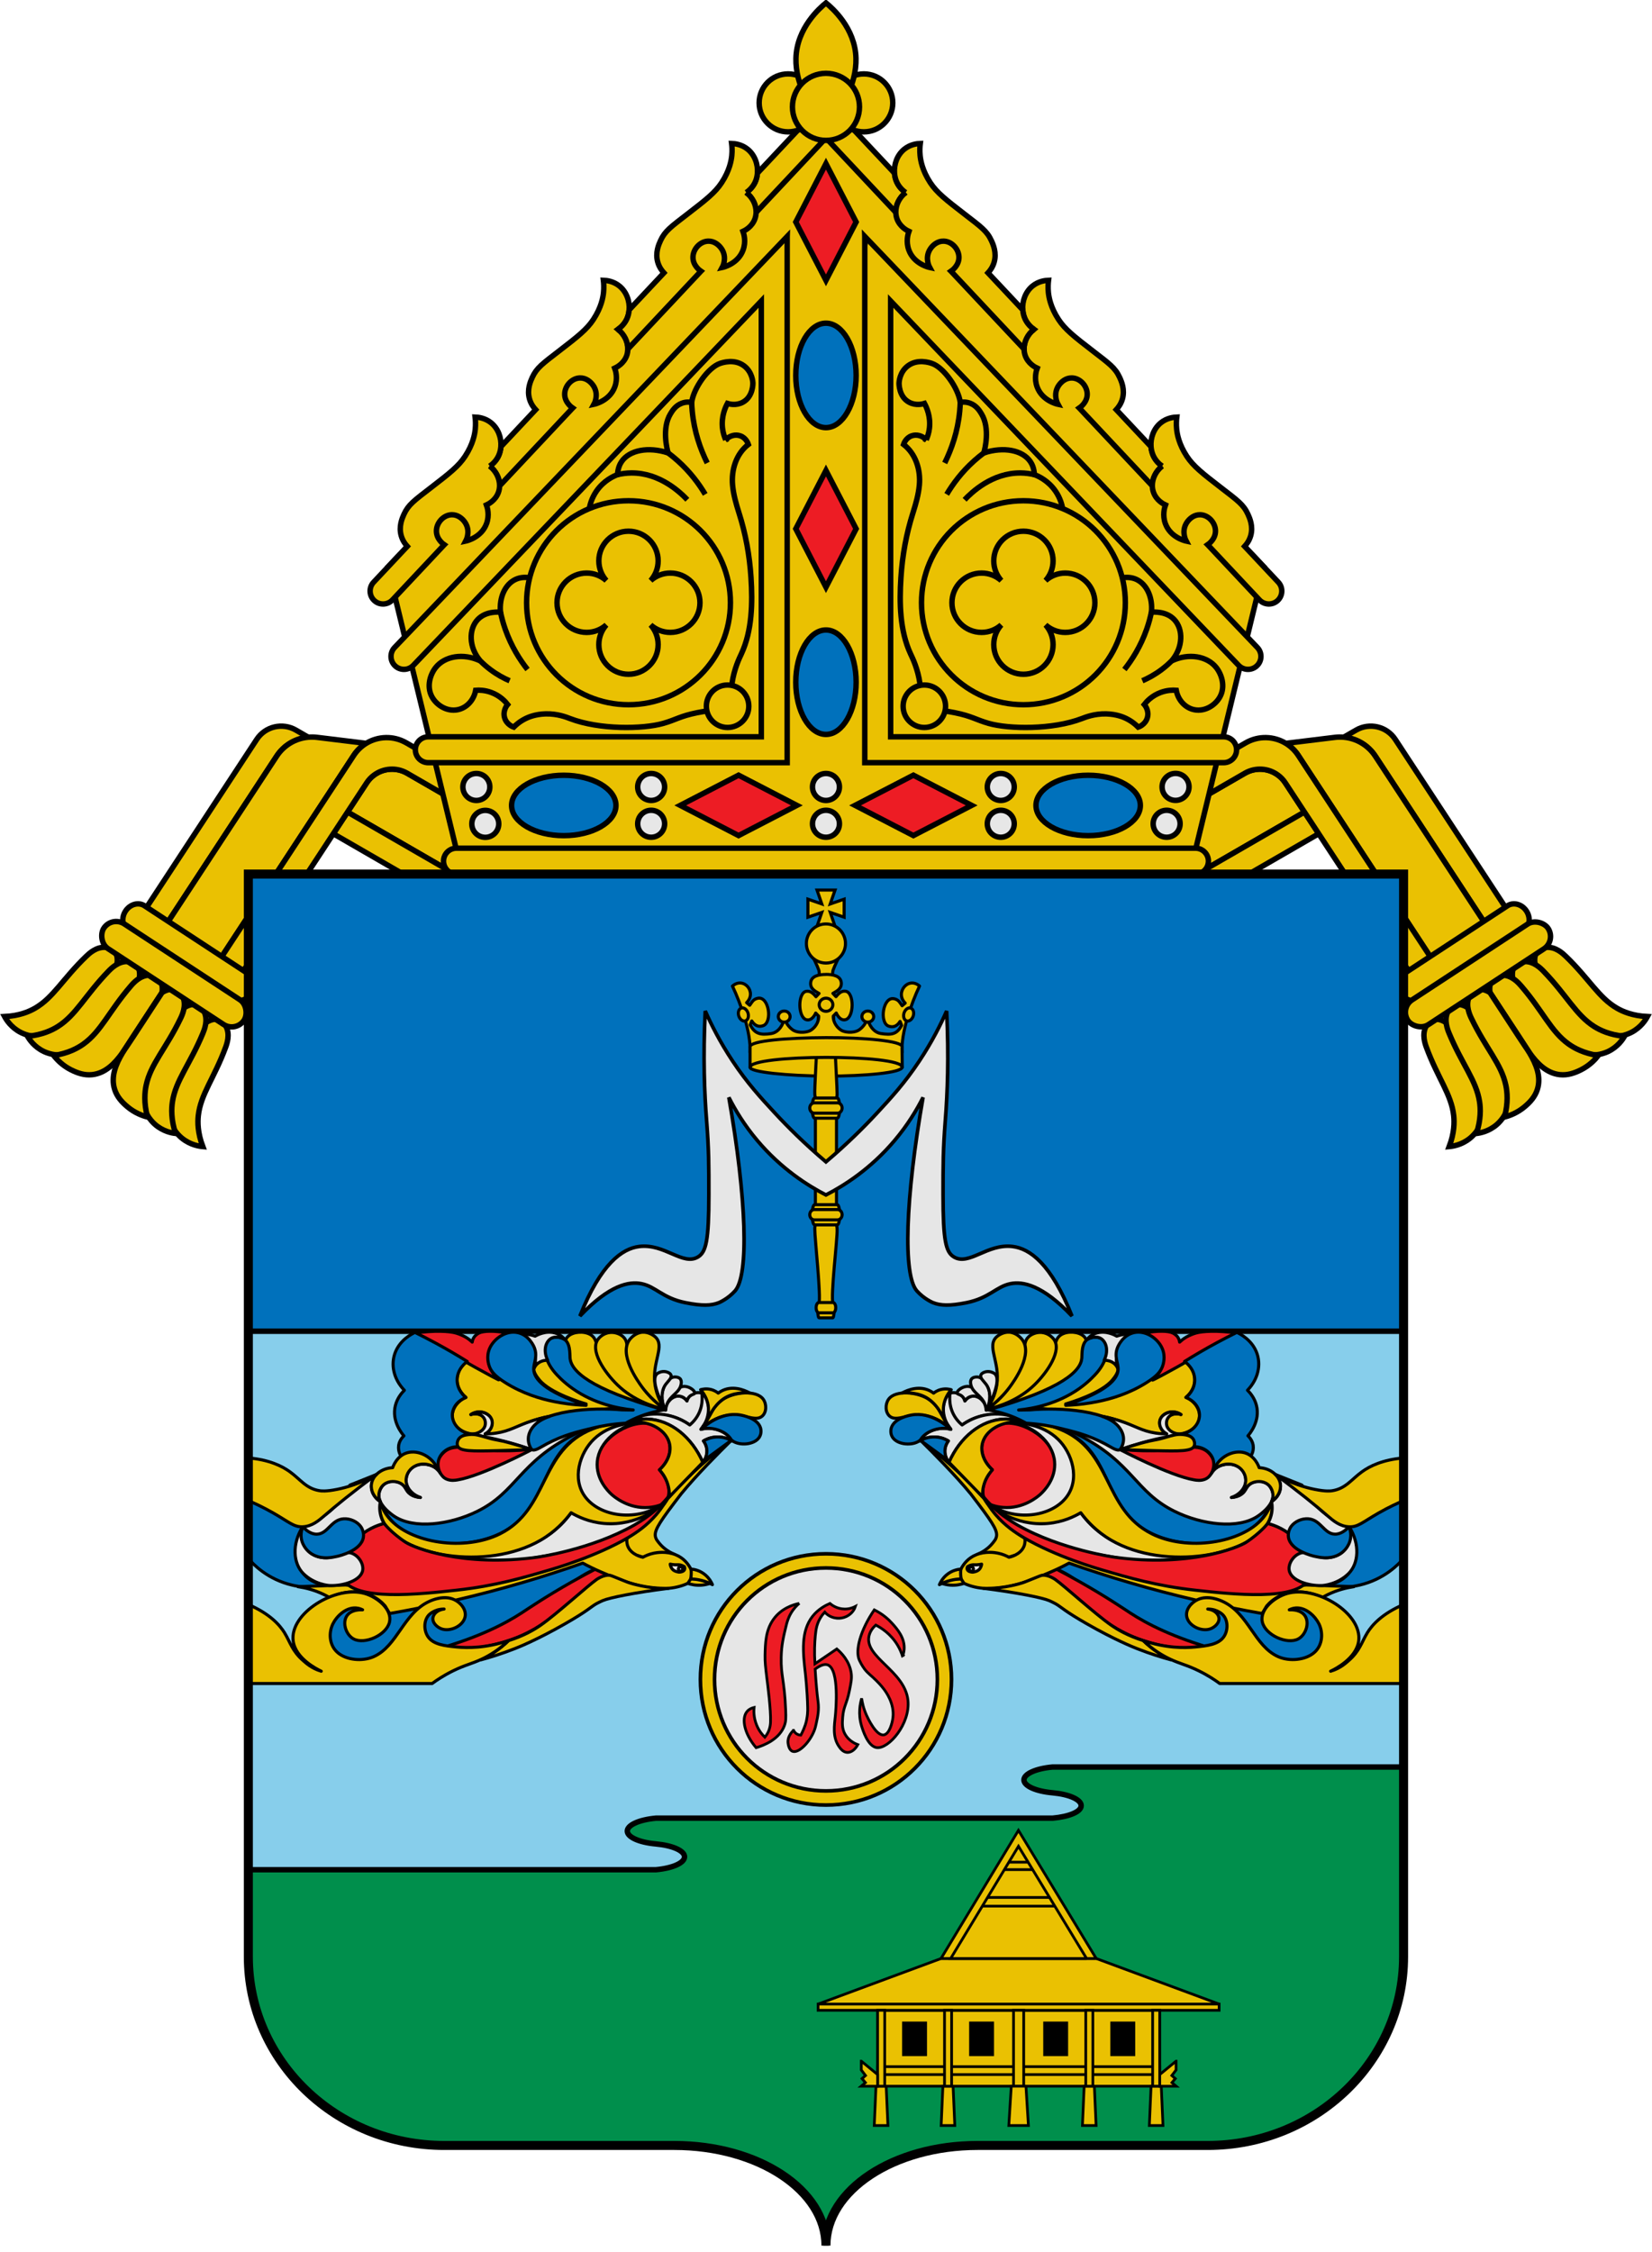 <?xml version="1.0" encoding="UTF-8"?>
<svg id="a" data-name="Layer 1" xmlns="http://www.w3.org/2000/svg" width="913.2" height="1244.28" viewBox="0 0 913.2 1244.28">
  <g>
    <g>
      <g>
        <path d="M170.38,407.28c-7,.62-13.44,4.38-17.4,10.4l-1.9,2.89-15.49,23.62-7.86,11.97-43.91,66.92-11.95-7.85c23.35-35.58,46.7-71.17,70.05-106.75,4.71-7.17,14.2-9.43,21.63-5.14,2.28,1.31,4.55,2.63,6.83,3.94Z" fill="#eac102" stroke="#000" stroke-width="3"/>
        <path d="M83.83,523.08l29.58,19.41c15.01-22.87,30.02-45.74,45.03-68.61,2.61-3.99,5.23-7.98,7.85-11.97,6.42-9.78,12.84-19.57,19.27-29.35,2.61-3.99,5.24-7.99,7.86-11.98.71-1.08,1.42-2.17,2.13-3.25,1.82-2.78,4.18-5.01,6.85-6.65l-27.15-3.32c-1.63-.2-3.26-.22-4.86-.08-7,.62-13.44,4.38-17.4,10.4l-1.9,2.89-15.49,23.62-7.86,11.97-43.91,66.92Z" fill="#eac102" stroke="#000" stroke-width="3"/>
        <path d="M192.11,448.63l178.29,102.94c5.84-10.12,11.69-20.24,17.53-30.36-39.52-22.81-123.34-71.21-162.86-94.02-5.94-3.44-13.15-2.82-18.37,1.06-1.54,1.13-2.91,2.56-4.02,4.26-1.58,2.4-3.15,4.81-4.73,7.21-1.95,2.97-3.9,5.94-5.85,8.91Z" fill="#eac102" stroke="#000" stroke-width="3"/>
        <path d="M370.4,551.57l-7.15,12.38c-42.09-24.3-84.19-48.61-126.28-72.91-17.57-10.14-35.15-20.29-52.73-30.44,2.62-3.99,5.24-7.98,7.86-11.97,16.89,9.75,33.77,19.5,50.66,29.25,42.54,24.56,85.1,49.13,127.64,73.69Z" fill="#eac102" stroke="#000" stroke-width="3"/>
        <path d="M113.41,542.49l11.95,7.85c15.16-23.1,30.32-46.2,45.48-69.3,2.62-3.99,5.24-7.98,7.86-11.97,1.85-2.82,3.7-5.65,5.55-8.47,2.62-3.99,5.24-7.98,7.86-11.97,1.95-2.97,3.9-5.94,5.85-8.91,1.58-2.4,3.15-4.81,4.73-7.21,1.11-1.7,2.48-3.13,4.02-4.26,5.22-3.88,12.43-4.5,18.37-1.06l31.91,18.42,130.95,75.6,7.15-12.38c-44.1-25.46-88.2-50.92-132.3-76.39-10.53-6.07-21.06-12.15-31.59-18.23-2.19-1.27-4.37-2.53-6.56-3.79-7.12-4.11-15.64-3.76-22.24.26-2.67,1.64-5.03,3.87-6.85,6.65-.71,1.08-1.42,2.17-2.13,3.25-2.62,3.99-5.25,7.99-7.86,11.98-6.43,9.78-12.85,19.57-19.27,29.35-2.62,3.99-5.24,7.98-7.85,11.97-15.01,22.87-30.02,45.74-45.03,68.61Z" fill="#eac102" stroke="#000" stroke-width="3"/>
      </g>
      <g>
        <path d="M64.43,533.39c.07-.21,1.53-5.1-1.45-8.08-1.71-1.7-3.96-1.88-4.83-1.93-4.92-.31-8.83,3.34-10.38,4.83-13.09,12.56-18.26,23-28.54,28.86-3.16,1.8-8.51,4.15-16.68,4.55.9,1.67,3.48,5.92,8.75,8.68,1.19.62,6.63,3.33,13.22,2.04,1.09-.21,3.93-.87,7.29-3.14,10.81-7.29,31.47-34.3,32.61-35.81Z" fill="#eac102" stroke="#000" stroke-width="3"/>
        <path d="M76.84,541.07c.06-.22,1.41-5.24-1.67-8.12-1.76-1.65-4.04-1.72-4.91-1.73-4.96-.08-8.81,3.79-10.33,5.37-12.87,13.33-17.81,24.14-28.02,30.56-3.14,1.97-8.47,4.59-16.69,5.38.95,1.65,3.65,5.83,9.04,8.39,1.21.57,6.77,3.06,13.37,1.45,1.09-.27,3.94-1.07,7.27-3.51,10.7-7.88,30.83-36.21,31.95-37.79Z" fill="#eac102" stroke="#000" stroke-width="3"/>
        <path d="M89.55,548.3c.05-.22.99-5.39-2.24-8.09-1.85-1.54-4.13-1.48-5-1.45-4.96.2-8.58,4.29-10.01,5.96-12.08,14.04-16.41,25.12-26.24,32.11-3.02,2.15-8.2,5.07-16.36,6.32,1.75,2.24,4.8,5.49,9.5,7.86,3.7,1.87,7.5,3.14,11.72,2.7,7.39-.77,12.61-6.27,16.73-11.99.06-.08.67-.95,1.44-2.13.68-1.04,1.15-1.83,1.23-1.94.73-1.19,1.7-2.7,19.23-29.34Z" fill="#eac102" stroke="#000" stroke-width="3"/>
        <path d="M113.3,565.43c.17-.14,4.07-3.44,7.99-1.89,2.24.88,3.3,2.89,3.7,3.66,2.24,4.39.46,9.43-.29,11.44-6.29,17.01-13.8,25.92-15.08,37.69-.39,3.62-.41,9.46,2.48,17.11-1.89-.16-6.81-.83-11.45-4.57-1.04-.84-5.7-4.76-7.15-11.31-.24-1.08-.77-3.96-.03-7.94,2.37-12.82,18.9-42.54,19.83-44.19Z" fill="#eac102" stroke="#000" stroke-width="3"/>
        <path d="M101.31,557.12c.17-.14,4.24-3.38,8.11-1.71,2.21.96,3.19,3.02,3.55,3.81,2.05,4.52.03,9.59-.81,11.62-7.09,17.11-15.03,25.96-16.84,37.89-.56,3.66-.83,9.6,1.72,17.45-1.89-.21-6.81-1.03-11.3-4.94-1.01-.88-5.51-4.98-6.67-11.68-.19-1.1-.59-4.04.32-8.07,2.96-12.96,20.9-42.72,21.91-44.37Z" fill="#eac102" stroke="#000" stroke-width="3"/>
        <path d="M89.61,548.34c.18-.13,4.55-3.06,8.31-1.17,2.15,1.08,3.01,3.2,3.32,4.01,1.79,4.63-.51,9.58-1.47,11.55-8.05,16.68-16.49,25.06-18.98,36.86-.76,3.63-1.38,9.54.73,17.52-2.76-.71-6.94-2.21-11-5.58-3.19-2.65-5.87-5.63-7.15-9.67-2.24-7.08.72-14.06,4.32-20.12.05-.09.6-.99,1.38-2.17.68-1.04,1.21-1.79,1.29-1.9.8-1.14,1.8-2.63,19.23-29.34Z" fill="#eac102" stroke="#000" stroke-width="3"/>
      </g>
      <path d="M137.4,538.11l-57.54-37.72c-3.3-2.16-7.99-.86-10.46,2.92-2.48,3.78-1.81,8.6,1.49,10.76l57.54,37.72c3.3,2.16,7.99.86,10.46-2.92,2.48-3.78,1.81-8.6-1.49-10.76Z" fill="#eac102" stroke="#000" stroke-width="3"/>
      <rect x="49.84" y="530.05" width="92.71" height="16.36" rx="8.18" ry="8.18" transform="translate(310.81 35.35) rotate(33.25)" fill="#eac102" stroke="#000" stroke-width="3"/>
    </g>
    <g>
      <g>
        <path d="M742.82,407.28c7,.62,13.44,4.38,17.4,10.4l1.9,2.89,15.49,23.62,7.86,11.97,43.91,66.92,11.95-7.85c-23.35-35.58-46.7-71.17-70.05-106.75-4.71-7.17-14.2-9.43-21.63-5.14-2.28,1.31-4.55,2.63-6.83,3.94Z" fill="#eac102" stroke="#000" stroke-width="3"/>
        <path d="M829.37,523.08l-29.58,19.41c-15.01-22.87-30.02-45.74-45.03-68.61-2.61-3.99-5.23-7.98-7.85-11.97-6.42-9.78-12.84-19.57-19.27-29.35-2.61-3.99-5.24-7.99-7.86-11.98-.71-1.08-1.42-2.17-2.13-3.25-1.82-2.78-4.18-5.01-6.85-6.65l27.15-3.32c1.63-.2,3.26-.22,4.86-.08,7,.62,13.44,4.38,17.4,10.4l1.9,2.89,15.49,23.62,7.86,11.97,43.91,66.92Z" fill="#eac102" stroke="#000" stroke-width="3"/>
        <path d="M721.09,448.63c-59.43,34.31-118.86,68.63-178.29,102.94-5.84-10.12-11.69-20.24-17.53-30.36,39.52-22.81,123.34-71.21,162.86-94.02,5.94-3.44,13.15-2.82,18.37,1.06,1.54,1.13,2.91,2.56,4.02,4.26,1.58,2.4,3.15,4.81,4.73,7.21,1.95,2.97,3.9,5.94,5.85,8.91Z" fill="#eac102" stroke="#000" stroke-width="3"/>
        <path d="M542.8,551.57l7.15,12.38c42.09-24.3,84.19-48.61,126.28-72.91,17.57-10.14,35.15-20.29,52.73-30.44-2.62-3.99-5.24-7.98-7.86-11.97-16.89,9.75-33.77,19.5-50.66,29.25-42.54,24.56-85.1,49.13-127.64,73.69Z" fill="#eac102" stroke="#000" stroke-width="3"/>
        <path d="M799.79,542.49l-11.95,7.85c-15.16-23.1-30.32-46.2-45.48-69.3-2.62-3.99-5.24-7.98-7.86-11.97-1.85-2.82-3.7-5.65-5.55-8.47-2.62-3.99-5.24-7.98-7.86-11.97-1.95-2.97-3.9-5.94-5.85-8.91-1.58-2.4-3.15-4.81-4.73-7.21-1.11-1.7-2.48-3.13-4.02-4.26-5.22-3.88-12.43-4.5-18.37-1.06l-31.91,18.42-130.95,75.6-7.15-12.38c44.1-25.46,88.2-50.92,132.3-76.39,10.53-6.07,21.06-12.15,31.59-18.23,2.19-1.27,4.37-2.53,6.56-3.79,7.12-4.11,15.64-3.76,22.24.26,2.67,1.64,5.03,3.87,6.85,6.65.71,1.08,1.42,2.17,2.13,3.25,2.62,3.99,5.25,7.99,7.86,11.98,6.43,9.78,12.85,19.57,19.27,29.35,2.62,3.99,5.24,7.98,7.85,11.97,15.01,22.87,30.02,45.74,45.03,68.61Z" fill="#eac102" stroke="#000" stroke-width="3"/>
      </g>
      <g>
        <path d="M848.77,533.39c-.07-.21-1.53-5.1,1.45-8.08,1.71-1.7,3.96-1.88,4.83-1.93,4.92-.31,8.83,3.34,10.38,4.83,13.09,12.56,18.26,23,28.54,28.86,3.16,1.8,8.51,4.15,16.68,4.55-.9,1.67-3.48,5.92-8.75,8.68-1.19.62-6.63,3.33-13.22,2.04-1.09-.21-3.93-.87-7.29-3.14-10.81-7.29-31.47-34.3-32.61-35.81Z" fill="#eac102" stroke="#000" stroke-width="3"/>
        <path d="M836.36,541.07c-.06-.22-1.41-5.24,1.67-8.12,1.76-1.65,4.04-1.72,4.91-1.73,4.96-.08,8.81,3.79,10.33,5.37,12.87,13.33,17.81,24.14,28.02,30.56,3.14,1.97,8.47,4.59,16.69,5.38-.95,1.65-3.65,5.83-9.04,8.39-1.21.57-6.77,3.06-13.37,1.45-1.09-.27-3.94-1.07-7.27-3.51-10.7-7.88-30.83-36.21-31.95-37.79Z" fill="#eac102" stroke="#000" stroke-width="3"/>
        <path d="M823.65,548.3c-.05-.22-.99-5.39,2.24-8.09,1.85-1.54,4.13-1.48,5-1.45,4.96.2,8.58,4.29,10.01,5.96,12.08,14.04,16.41,25.12,26.24,32.11,3.02,2.15,8.2,5.07,16.36,6.32-1.75,2.24-4.8,5.49-9.5,7.86-3.7,1.87-7.5,3.14-11.72,2.7-7.39-.77-12.61-6.27-16.73-11.99-.06-.08-.67-.95-1.44-2.13-.68-1.04-1.15-1.83-1.23-1.94-.73-1.19-1.7-2.7-19.23-29.34Z" fill="#eac102" stroke="#000" stroke-width="3"/>
        <path d="M799.9,565.43c-.17-.14-4.07-3.44-7.99-1.89-2.24.88-3.3,2.89-3.7,3.66-2.24,4.39-.46,9.43.29,11.44,6.29,17.01,13.8,25.92,15.08,37.69.39,3.62.41,9.46-2.48,17.11,1.89-.16,6.81-.83,11.45-4.57,1.04-.84,5.7-4.76,7.15-11.31.24-1.08.77-3.96.03-7.94-2.37-12.82-18.9-42.54-19.83-44.19Z" fill="#eac102" stroke="#000" stroke-width="3"/>
        <path d="M811.89,557.12c-.17-.14-4.24-3.38-8.11-1.71-2.21.96-3.19,3.02-3.55,3.81-2.05,4.52-.03,9.59.81,11.62,7.09,17.11,15.03,25.96,16.84,37.89.56,3.66.83,9.6-1.72,17.45,1.89-.21,6.81-1.03,11.3-4.94,1.01-.88,5.51-4.98,6.67-11.68.19-1.1.59-4.04-.32-8.07-2.96-12.96-20.9-42.72-21.91-44.37Z" fill="#eac102" stroke="#000" stroke-width="3"/>
        <path d="M823.59,548.34c-.18-.13-4.55-3.06-8.31-1.17-2.15,1.08-3.01,3.2-3.32,4.01-1.79,4.63.51,9.58,1.47,11.55,8.05,16.68,16.49,25.06,18.98,36.86.76,3.63,1.38,9.54-.73,17.52,2.76-.71,6.94-2.21,11-5.58,3.19-2.65,5.87-5.63,7.15-9.67,2.24-7.08-.72-14.06-4.32-20.12-.05-.09-.6-.99-1.38-2.17-.68-1.04-1.21-1.79-1.29-1.9-.8-1.14-1.8-2.63-19.23-29.34Z" fill="#eac102" stroke="#000" stroke-width="3"/>
      </g>
      <path d="M775.8,538.11l57.54-37.72c3.3-2.16,7.99-.86,10.46,2.92,2.48,3.78,1.81,8.6-1.49,10.76l-57.54,37.72c-3.3,2.16-7.99.86-10.46-2.92s-1.81-8.6,1.49-10.76Z" fill="#eac102" stroke="#000" stroke-width="3"/>
      <rect x="770.65" y="530.05" width="92.71" height="16.36" rx="8.18" ry="8.18" transform="translate(1795.36 540.46) rotate(146.75)" fill="#eac102" stroke="#000" stroke-width="3"/>
    </g>
    <g>
      <path d="M456.58,59.04c-80.74,84.76-161.48,169.52-242.22,254.27,13.27,54.6,27.94,114.98,41.2,169.58h402.04c13.26-54.6,27.93-114.98,41.2-169.58-80.74-84.76-161.48-169.52-242.22-254.27Z" fill="#eac102" stroke="#000" stroke-width="3"/>
      <path d="M667.99,475.74c0,1.97-.8,3.76-2.09,5.06-1.3,1.29-3.09,2.09-5.06,2.09H252.33c-1.98,0-3.76-.8-5.06-2.09-1.29-1.3-2.09-3.09-2.09-5.06,0-3.95,3.2-7.15,7.15-7.15h408.51c3.95,0,7.15,3.2,7.15,7.15Z" fill="#eac102" stroke="#000" stroke-width="3"/>
      <path d="M435.1,131.77s.03-.03.04-.04v289.63h-198.39c-1.98,0-3.76-.8-5.06-2.09-1.29-1.3-2.09-3.08-2.09-5.06,0-3.95,3.2-7.15,7.15-7.15h184.09v-240.77l-192.38,201.31c-1.4,1.47-3.28,2.2-5.16,2.2-1.78,0-3.56-.65-4.95-1.98-2.85-2.72-2.95-7.25-.23-10.1l217.02-227.09-.04,1.14Z" fill="#eac102" stroke="#000" stroke-width="3"/>
      <g>
        <path d="M341.63,181.95c3.59,2.84,5.52,6.97,5.43,10.97-.03,1.14-.21,2.28-.58,3.37-1.58,4.65-5.76,6.69-6.68,7.12.48,1.31,1.82,5.59.04,10.37-2.81,7.56-10.87,9.44-11.49,9.57.2-.36,2.56-4.87.14-9.43-.13-.25-.28-.5-.44-.75-1.48-2.28-4.13-4.44-7.44-4.36-4.6.11-8.52,4.49-8.45,9.1.06,4.4,3.79,7.1,4.39,7.51l-.04.04-40.35,42.98c.07-3.99-1.87-8.09-5.43-10.92,1.33-.94,3.47-2.73,4.85-5.65.74-1.58,1.17-3.32,1.3-5.09l19.21-20.45c-1.06-1.15-2.58-3.11-3.38-5.88-1.5-5.2.51-9.76,1.52-11.94,2.45-5.33,5.64-7.54,15.06-14.81,10.04-7.74,15.13-11.72,18.72-17.2,4.43-6.76,5.35-12.29,5.62-15.01.27-2.72.11-5.02-.09-6.64,1.89.07,5.54.52,8.78,3.11,3.97,3.17,5.86,8.39,5.46,13.3-.14,1.76-.56,3.47-1.3,5.03-1.38,2.93-3.52,4.72-4.85,5.66Z" fill="#eac102" stroke="#000" stroke-width="3"/>
        <path d="M270.72,257.51c3.55,2.82,5.49,6.9,5.44,10.86-.02,1.19-.21,2.36-.59,3.48-1.58,4.66-5.76,6.7-6.68,7.13.48,1.31,1.82,5.58.04,10.36-2.81,7.57-10.87,9.45-11.48,9.58.19-.36,2.55-4.87.13-9.43-.14-.28-.3-.55-.48-.82-1.49-2.25-4.12-4.37-7.4-4.29-4.6.11-8.52,4.49-8.45,9.1.06,4.44,3.78,7.1,4.32,7.47l-.03.03-28.59,30.45c-2.7,2.88-7.23,3.02-10.1.32-2.88-2.7-3.02-7.23-.32-10.11l18.6-19.8c-1.06-1.16-2.54-3.09-3.33-5.82-1.5-5.2.52-9.76,1.52-11.94,2.45-5.33,5.64-7.55,15.06-14.81,10.04-7.74,15.13-11.72,18.72-17.2,4.43-6.76,5.35-12.29,5.62-15.01s.11-5.02-.08-6.64c1.89.07,5.53.52,8.77,3.11,3.94,3.14,5.83,8.31,5.47,13.18-.13,1.8-.56,3.55-1.31,5.15-1.37,2.93-3.52,4.72-4.85,5.65Z" fill="#eac102" stroke="#000" stroke-width="3"/>
        <path d="M468.7,63.3l-50.74,54.04c.09-4-1.84-8.13-5.43-10.97,1.33-.94,3.47-2.73,4.85-5.66.74-1.56,1.16-3.27,1.3-5.03l39.6-42.17,10.42,9.79Z" fill="#eac102" stroke="#000" stroke-width="3"/>
        <path d="M412.53,106.37c3.59,2.84,5.52,6.97,5.43,10.97-.03,1.14-.21,2.28-.58,3.37-1.58,4.65-5.76,6.69-6.68,7.12.48,1.31,1.82,5.59.04,10.37-2.81,7.56-10.87,9.44-11.49,9.57.2-.36,2.56-4.87.14-9.43-.13-.25-.28-.5-.44-.75-1.48-2.28-4.13-4.44-7.44-4.36-4.6.11-8.52,4.49-8.45,9.1.06,4.4,3.79,7.1,4.39,7.51l-.04.04-40.35,42.98c.07-3.99-1.87-8.09-5.43-10.92,1.33-.94,3.47-2.73,4.85-5.65.74-1.58,1.17-3.32,1.3-5.09l19.21-20.45c-1.06-1.15-2.58-3.11-3.38-5.88-1.5-5.2.51-9.76,1.52-11.94,2.45-5.33,5.64-7.54,15.06-14.81,10.04-7.74,15.13-11.72,18.72-17.2,4.43-6.76,5.35-12.29,5.62-15.01.27-2.72.11-5.02-.09-6.64,1.89.07,5.54.52,8.78,3.11,3.97,3.17,5.86,8.39,5.46,13.3-.14,1.76-.56,3.47-1.3,5.03-1.38,2.93-3.52,4.72-4.85,5.66Z" fill="#eac102" stroke="#000" stroke-width="3"/>
      </g>
      <path d="M456.58,90.42c5.56,10.74,11.12,21.49,16.68,32.23-5.56,10.74-11.12,21.49-16.68,32.23-5.56-10.74-11.12-21.49-16.68-32.23,5.56-10.74,11.12-21.49,16.68-32.23Z" fill="#ed1c24" stroke="#000" stroke-width="3"/>
      <path d="M456.58,324.38c-5.56-10.74-11.12-21.49-16.68-32.23,5.56-10.74,11.12-21.49,16.68-32.23,5.56,10.74,11.12,21.49,16.68,32.23-5.56,10.74-11.12,21.49-16.68,32.23Z" fill="#ed1c24" stroke="#000" stroke-width="3"/>
      <path d="M376.03,444.94c10.74-5.56,21.49-11.12,32.23-16.68,10.74,5.56,21.49,11.12,32.23,16.68-10.74,5.56-21.49,11.12-32.23,16.68-10.74-5.56-21.49-11.12-32.23-16.68Z" fill="#ed1c24" stroke="#000" stroke-width="3"/>
      <circle cx="456.58" cy="434.77" r="7.45" fill="#e7e7e7" stroke="#000" stroke-width="3"/>
      <circle cx="456.58" cy="455.1" r="7.45" fill="#e7e7e7" stroke="#000" stroke-width="3"/>
      <circle cx="359.95" cy="434.77" r="7.45" fill="#e7e7e7" stroke="#000" stroke-width="3"/>
      <circle cx="359.95" cy="455.1" r="7.45" fill="#e7e7e7" stroke="#000" stroke-width="3"/>
      <circle cx="263.32" cy="434.77" r="7.45" fill="#e7e7e7" stroke="#000" stroke-width="3"/>
      <circle cx="268.26" cy="455.15" r="7.45" fill="#e7e7e7" stroke="#000" stroke-width="3"/>
      <path d="M537.13,444.94c-10.74,5.56-21.49,11.12-32.23,16.68-10.74-5.56-21.49-11.12-32.23-16.68,10.74-5.56,21.49-11.12,32.23-16.68,10.74,5.56,21.49,11.12,32.23,16.68Z" fill="#ed1c24" stroke="#000" stroke-width="3"/>
      <circle cx="553.21" cy="455.1" r="7.45" fill="#e7e7e7" stroke="#000" stroke-width="3"/>
      <circle cx="553.21" cy="434.77" r="7.45" fill="#e7e7e7" stroke="#000" stroke-width="3"/>
      <circle cx="649.83" cy="434.73" r="7.45" fill="#e7e7e7" stroke="#000" stroke-width="3"/>
      <circle cx="644.9" cy="455.1" r="7.45" fill="#e7e7e7" stroke="#000" stroke-width="3"/>
      <g>
        <path d="M401.17,243c-.73-1.63-1.47-3.8-1.78-6.41-.76-6.42,1.54-11.49,2.72-13.7.88.28,4.73,1.38,8.5-.65,5.72-3.07,5.58-10.3,5.56-10.74-.02-.48-.3-5.88-4.79-9.32-5.39-4.12-12.17-1.8-13.38-1.39-6.51,2.23-14.53,13.54-15.67,21.47-1.21-.18-3.23-.3-5.44.52-3.52,1.31-5.25,4.18-6.28,5.87-4.9,8.09-1.82,19.7-1.29,21.57-11.03-3.6-21.4-1.51-25.7,4.77-.91,1.33-2.08,3.63-2.25,7.22-2.21.85-7.55,3.24-11.56,8.97-2.82,4.03-3.77,7.99-4.14,10.27l-32.9,37.76c-2.07-.35-4.91-.42-7.72.86-5.74,2.61-9.17,9.87-8.39,18.15-1.11-.11-8.13-.68-12.62,4.08-5.02,5.32-4.99,15.32,1.49,22.84-9.44-4.5-19.66-2.66-24.67,3.62-2.9,3.64-5.29,10.32-2.07,16.22,2.73,5.01,9.13,8.77,15.36,6.82,4.48-1.4,7.86-5.44,8.8-10.44,1.85-.14,5.02-.13,8.6,1.2,4.95,1.83,7.86,5.1,9.06,6.64-.16.18-2.89,3.35-1.66,7.4,1.14,3.77,4.69,5,5.02,5.11,1.37-1.38,3.61-3.31,6.81-4.85,1.16-.56,5.08-2.33,10.89-2.47,6.58-.15,11.59,1.89,13.42,2.59,16.2,6.23,40.28,5.87,51.55,2.67,6.95-1.97,9.29-4.01,18.72-5.91,7.9-1.59,14.61-1.86,19.15-1.81-.42-3.32-.74-8.26.09-14.1,1.2-8.47,4.17-14.34,5.2-16.55,5.99-12.87,6.24-28.28,5.34-42.18-.79-12.25-2.95-24.17-6.68-35.85-1.57-4.94-3.03-10.06-3.5-15.24-.76-8.38,1.91-17.2,8.73-22.49-.14-.42-1.21-3.53-4.38-4.7-2.77-1.03-6.03-.16-8.17,2.2Z" fill="#eac102" stroke="#000" stroke-width="3"/>
        <path d="M265.55,365.14c1.52,1.53,3.32,3.15,5.44,4.74,3.85,2.91,7.59,4.87,10.7,6.21" fill="#eac102" stroke="#000" stroke-width="3"/>
        <path d="M276.68,338.22c.61,2.91,1.44,6.04,2.59,9.32,3.36,9.63,8.15,17.06,12.34,22.34" fill="#eac102" stroke="#000" stroke-width="3"/>
        <path d="M341.38,262.22c2.32-.55,4.85-.9,7.57-.93,15.83-.16,27.25,10.85,30.99,14.82" fill="#eac102" stroke="#000" stroke-width="3"/>
        <path d="M369.33,250.22c1.76,1.32,3.56,2.78,5.37,4.4,6.89,6.18,11.73,12.77,15.14,18.5" fill="#eac102" stroke="#000" stroke-width="3"/>
        <path d="M382.34,222.27c.05,1.62.16,3.28.32,4.98,1.09,11.28,4.49,20.88,8.28,28.53" fill="#eac102" stroke="#000" stroke-width="3"/>
        <circle cx="347.43" cy="332.99" r="56.34" fill="#eac102" stroke="#000" stroke-width="3"/>
        <path d="M370.54,316.6c-4.17,0-7.97,1.57-10.87,4.14,2.57-2.89,4.14-6.69,4.14-10.87,0-9.05-7.34-16.39-16.39-16.39s-16.39,7.34-16.39,16.39c0,4.18,1.57,7.97,4.14,10.87-2.89-2.57-6.69-4.14-10.87-4.14-9.05,0-16.39,7.34-16.39,16.39s7.34,16.39,16.39,16.39c4.17,0,7.97-1.57,10.87-4.14-2.57,2.89-4.14,6.69-4.14,10.87,0,9.05,7.34,16.39,16.39,16.39s16.39-7.34,16.39-16.39c0-4.17-1.57-7.97-4.14-10.87,2.89,2.57,6.69,4.14,10.87,4.14,9.05,0,16.39-7.34,16.39-16.39s-7.34-16.39-16.39-16.39Z" fill="#eac102" stroke="#000" stroke-width="3"/>
        <circle cx="402.2" cy="390.17" r="11.73" fill="#eac102" stroke="#000" stroke-width="3"/>
      </g>
      <g>
        <path d="M511.99,243c.73-1.63,1.47-3.8,1.78-6.41.76-6.42-1.54-11.49-2.72-13.7-.88.28-4.73,1.38-8.5-.65-5.72-3.07-5.58-10.3-5.56-10.74.02-.48.3-5.88,4.79-9.32,5.39-4.12,12.17-1.8,13.38-1.39,6.51,2.23,14.53,13.54,15.67,21.47,1.21-.18,3.23-.3,5.44.52,3.52,1.31,5.25,4.18,6.28,5.87,4.9,8.09,1.82,19.7,1.29,21.57,11.03-3.6,21.4-1.51,25.7,4.77.91,1.33,2.08,3.63,2.25,7.22,2.21.85,7.55,3.24,11.56,8.97,2.82,4.03,3.77,7.99,4.14,10.27,10.97,12.59,21.93,25.17,32.9,37.76,2.07-.35,4.91-.42,7.72.86,5.74,2.61,9.17,9.87,8.39,18.15,1.11-.11,8.13-.68,12.62,4.08,5.02,5.32,4.99,15.32-1.49,22.84,9.44-4.5,19.66-2.66,24.67,3.62,2.9,3.64,5.29,10.32,2.07,16.22-2.73,5.01-9.13,8.77-15.36,6.82-4.48-1.4-7.86-5.44-8.8-10.44-1.85-.14-5.02-.13-8.6,1.2-4.95,1.83-7.86,5.1-9.06,6.64.16.18,2.89,3.35,1.66,7.4-1.14,3.77-4.69,5-5.02,5.11-1.37-1.38-3.61-3.31-6.81-4.85-1.16-.56-5.08-2.33-10.89-2.47-6.58-.15-11.59,1.89-13.42,2.59-16.2,6.23-40.28,5.87-51.55,2.67-6.95-1.97-9.29-4.01-18.72-5.91-7.9-1.59-14.61-1.86-19.15-1.81.42-3.32.74-8.26-.09-14.1-1.2-8.47-4.17-14.34-5.2-16.55-5.99-12.87-6.24-28.28-5.34-42.18.79-12.25,2.95-24.17,6.68-35.85,1.57-4.94,3.03-10.06,3.5-15.24.76-8.38-1.91-17.2-8.73-22.49.14-.42,1.21-3.53,4.38-4.7,2.77-1.03,6.03-.16,8.17,2.2Z" fill="#eac102" stroke="#000" stroke-width="3"/>
        <path d="M647.61,365.14c-1.52,1.53-3.32,3.15-5.44,4.74-3.85,2.91-7.59,4.87-10.7,6.21" fill="#eac102" stroke="#000" stroke-width="3"/>
        <path d="M636.48,338.22c-.61,2.91-1.44,6.04-2.59,9.32-3.36,9.63-8.15,17.06-12.34,22.34" fill="#eac102" stroke="#000" stroke-width="3"/>
        <path d="M571.78,262.22c-2.32-.55-4.85-.9-7.57-.93-15.83-.16-27.25,10.85-30.99,14.82" fill="#eac102" stroke="#000" stroke-width="3"/>
        <path d="M543.83,250.22c-1.76,1.32-3.56,2.78-5.37,4.4-6.89,6.18-11.73,12.77-15.14,18.5" fill="#eac102" stroke="#000" stroke-width="3"/>
        <path d="M530.82,222.27c-.05,1.62-.16,3.28-.32,4.98-1.09,11.28-4.49,20.88-8.28,28.53" fill="#eac102" stroke="#000" stroke-width="3"/>
        <circle cx="565.73" cy="332.99" r="56.34" fill="#eac102" stroke="#000" stroke-width="3"/>
        <path d="M526.22,332.99c0,9.05,7.34,16.39,16.39,16.39,4.17,0,7.97-1.57,10.87-4.14-2.57,2.89-4.14,6.69-4.14,10.87,0,9.05,7.34,16.39,16.39,16.39,9.05,0,16.39-7.34,16.39-16.39,0-4.17-1.57-7.97-4.14-10.87,2.89,2.57,6.69,4.14,10.87,4.14,9.05,0,16.39-7.34,16.39-16.39,0-9.05-7.34-16.39-16.39-16.39-4.17,0-7.97,1.57-10.87,4.14,2.57-2.89,4.14-6.69,4.14-10.87,0-9.05-7.34-16.39-16.39-16.39-9.05,0-16.39,7.34-16.39,16.39,0,4.17,1.57,7.97,4.14,10.87-2.89-2.57-6.69-4.14-10.87-4.14-9.05,0-16.39,7.34-16.39,16.39Z" fill="#eac102" stroke="#000" stroke-width="3"/>
        <circle cx="510.96" cy="390.17" r="11.73" fill="#eac102" stroke="#000" stroke-width="3"/>
      </g>
      <path d="M694.81,367.82c-1.38,1.33-3.16,1.98-4.94,1.98-1.89,0-3.77-.73-5.17-2.2l-192.37-201.31v240.77h184.08c3.95,0,7.15,3.2,7.15,7.15,0,1.98-.8,3.76-2.09,5.06-1.3,1.29-3.08,2.09-5.06,2.09h-198.38V131.73s.03.03.04.04l-.04-1.14,217.01,227.09c2.73,2.85,2.63,7.38-.23,10.1Z" fill="#eac102" stroke="#000" stroke-width="3"/>
      <ellipse cx="456.58" cy="376.89" rx="16.68" ry="28.85" fill="#0071bc" stroke="#000" stroke-width="3"/>
      <ellipse cx="311.64" cy="444.98" rx="28.85" ry="16.68" fill="#0071bc" stroke="#000" stroke-width="3"/>
      <ellipse cx="601.52" cy="444.98" rx="28.85" ry="16.68" fill="#0071bc" stroke="#000" stroke-width="3"/>
      <ellipse cx="456.58" cy="207.4" rx="16.68" ry="28.85" fill="#0071bc" stroke="#000" stroke-width="3"/>
      <g>
        <path d="M571.52,181.95c-3.59,2.84-5.52,6.97-5.43,10.97.03,1.14.21,2.28.58,3.37,1.58,4.65,5.76,6.69,6.68,7.12-.48,1.31-1.82,5.59-.04,10.37,2.81,7.56,10.87,9.44,11.49,9.57-.2-.36-2.56-4.87-.14-9.43.13-.25.28-.5.44-.75,1.48-2.28,4.13-4.44,7.44-4.36,4.6.11,8.52,4.49,8.45,9.1-.06,4.4-3.79,7.1-4.39,7.51l.04.04,40.35,42.98c-.07-3.99,1.87-8.09,5.43-10.92-1.33-.94-3.47-2.73-4.85-5.65-.74-1.58-1.17-3.32-1.3-5.09l-19.21-20.45c1.06-1.15,2.58-3.11,3.38-5.88,1.5-5.2-.51-9.76-1.52-11.94-2.45-5.33-5.64-7.54-15.06-14.81-10.04-7.74-15.13-11.72-18.72-17.2-4.43-6.76-5.35-12.29-5.62-15.01-.27-2.72-.11-5.02.09-6.64-1.89.07-5.54.52-8.78,3.11-3.97,3.17-5.86,8.39-5.46,13.3.14,1.76.56,3.47,1.3,5.03,1.38,2.93,3.52,4.72,4.85,5.66Z" fill="#eac102" stroke="#000" stroke-width="3"/>
        <path d="M642.43,257.51c-3.55,2.82-5.49,6.9-5.44,10.86.02,1.19.21,2.36.59,3.48,1.58,4.66,5.76,6.7,6.68,7.13-.48,1.31-1.82,5.58-.04,10.36,2.81,7.57,10.87,9.45,11.48,9.58-.19-.36-2.55-4.87-.13-9.43.14-.28.3-.55.48-.82,1.49-2.25,4.12-4.37,7.4-4.29,4.6.11,8.52,4.49,8.45,9.1-.06,4.44-3.78,7.1-4.32,7.47l.03.03,28.59,30.45c2.7,2.88,7.23,3.02,10.1.32,2.88-2.7,3.02-7.23.32-10.11l-18.6-19.8c1.06-1.16,2.54-3.09,3.33-5.82,1.5-5.2-.52-9.76-1.52-11.94-2.45-5.33-5.64-7.55-15.06-14.81-10.04-7.74-15.13-11.72-18.72-17.2-4.43-6.76-5.35-12.29-5.62-15.01-.27-2.72-.11-5.02.08-6.64-1.89.07-5.53.52-8.77,3.11-3.94,3.14-5.83,8.31-5.47,13.18.13,1.8.56,3.55,1.31,5.15,1.37,2.93,3.52,4.72,4.85,5.65Z" fill="#eac102" stroke="#000" stroke-width="3"/>
        <path d="M444.45,63.3l50.74,54.04c-.09-4,1.84-8.13,5.43-10.97-1.33-.94-3.47-2.73-4.85-5.66-.74-1.56-1.16-3.27-1.3-5.03l-39.6-42.17-10.42,9.79Z" fill="#eac102" stroke="#000" stroke-width="3"/>
        <path d="M500.62,106.37c-3.59,2.84-5.52,6.97-5.43,10.97.03,1.14.21,2.28.58,3.37,1.58,4.65,5.76,6.69,6.68,7.12-.48,1.31-1.82,5.59-.04,10.37,2.81,7.56,10.87,9.44,11.49,9.57-.2-.36-2.56-4.87-.14-9.43.13-.25.28-.5.44-.75,1.48-2.28,4.13-4.44,7.44-4.36,4.6.11,8.52,4.49,8.45,9.1-.06,4.4-3.79,7.1-4.39,7.51l.04.04,40.35,42.98c-.07-3.99,1.87-8.09,5.43-10.92-1.33-.94-3.47-2.73-4.85-5.65-.74-1.58-1.17-3.32-1.3-5.09l-19.21-20.45c1.06-1.15,2.58-3.11,3.38-5.88,1.5-5.2-.51-9.76-1.52-11.94-2.45-5.33-5.64-7.54-15.06-14.81-10.04-7.74-15.13-11.72-18.72-17.2-4.43-6.76-5.35-12.29-5.62-15.01-.27-2.72-.11-5.02.09-6.64-1.89.07-5.54.52-8.78,3.11-3.97,3.17-5.86,8.39-5.46,13.3.14,1.76.56,3.47,1.3,5.03,1.38,2.93,3.52,4.72,4.85,5.66Z" fill="#eac102" stroke="#000" stroke-width="3"/>
      </g>
      <circle cx="435.66" cy="56.84" r="16.01" fill="#eac102" stroke="#000" stroke-width="3"/>
      <circle cx="477.5" cy="56.84" r="16.01" fill="#eac102" stroke="#000" stroke-width="3"/>
      <path d="M473.17,32.25c.35,14.15-8.17,30.64-16.59,30.64s-16.94-16.49-16.59-30.64c.41-16.87,13.36-28.01,16.59-30.64,3.23,2.63,16.18,13.77,16.59,30.64Z" fill="#eac102" stroke="#000" stroke-width="3"/>
      <circle cx="456.58" cy="59.04" r="18.53" fill="#eac102" stroke="#000" stroke-width="3"/>
    </g>
  </g>
  <path d="M540.38,482.89H137.28v598.1c0,57.6,48.48,104.29,108.27,104.29h127.22c46.3,0,83.8,24.64,83.8,55.34,0-30.71,37.5-55.34,83.8-55.34h127.23c59.79,0,108.27-46.69,108.27-104.29V482.89h-235.5Z" fill="#87ceeb" stroke-width="0"/>
  <path d="M775.88,976.22v104.77c0,57.6-48.48,104.29-108.27,104.29h-127.23c-46.3,0-83.8,24.63-83.8,55.34,0-30.7-37.5-55.34-83.8-55.34h-127.22c-59.79,0-108.27-46.69-108.27-104.29v-48.04h225.29c9.36-.85,15.9-3.83,15.82-7.19-.08-3.3-6.59-6.21-15.82-7.05-9.22-.83-15.71-3.73-15.82-7.03-.1-3.36,6.43-6.35,15.82-7.21,73.08.07,146.17-.07,219.26,0,9.36-.85,15.9-3.62,15.82-6.97-.08-3.3-6.59-6.21-15.82-7.05-9.22-.83-15.71-3.73-15.82-7.03-.1-3.36,6.43-6.35,15.82-7.21h194.05" fill="#008f4c" stroke="#000" stroke-miterlimit="10" stroke-width="3"/>
  <rect x="137.28" y="482.89" width="638.59" height="252.57" fill="#0071bc" stroke="#000" stroke-miterlimit="10" stroke-width="3"/>
  <g>
    <rect x="485.07" y="1110.61" width="156.01" height="41.93" fill="#eac102" stroke="#000" stroke-width="1.5"/>
    <rect x="452.23" y="1107.16" width="221.69" height="3.45" fill="#eac102" stroke="#000" stroke-width="1.5"/>
    <rect x="485.07" y="1141.75" width="156.01" height="4.37" fill="#eac102" stroke="#000" stroke-width="1.5"/>
    <rect x="560.26" y="1110.61" width="5.63" height="41.93" fill="#eac102" stroke="#000" stroke-width="1.5"/>
    <path d="M567.14,1152.54h-8.12c-.46,7.24-.9,14.49-1.36,21.73h10.83c-.46-7.24-.9-14.49-1.36-21.73h0Z" fill="#eac102" stroke="#000" stroke-width="1.5"/>
    <path d="M604.97,1152.54h-5.66c-.32,7.24-.63,14.49-.95,21.73h7.54l-.95-21.73h.01Z" fill="#eac102" stroke="#000" stroke-width="1.5"/>
    <path d="M641.95,1152.54h-5.66c-.32,7.24-.63,14.49-.95,21.73h7.54c-.32-7.24-.63-14.49-.95-21.73h.01Z" fill="#eac102" stroke="#000" stroke-width="1.5"/>
    <path d="M489.89,1152.54h-5.66c-.32,7.24-.63,14.49-.95,21.73h7.54c-.32-7.24-.63-14.49-.95-21.73h.01Z" fill="#eac102" stroke="#000" stroke-width="1.5"/>
    <path d="M526.87,1152.54h-5.66c-.32,7.24-.63,14.49-.95,21.73h7.54c-.32-7.24-.63-14.49-.95-21.73h.01Z" fill="#eac102" stroke="#000" stroke-width="1.5"/>
    <rect x="522.12" y="1110.61" width="3.92" height="41.93" fill="#eac102" stroke="#000" stroke-width="1.5"/>
    <rect x="485.13" y="1110.61" width="3.92" height="41.93" fill="#eac102" stroke="#000" stroke-width="1.5"/>
    <rect x="637.16" y="1110.61" width="3.92" height="41.93" fill="#eac102" stroke="#000" stroke-width="1.5"/>
    <rect x="600.19" y="1110.61" width="3.92" height="41.93" fill="#eac102" stroke="#000" stroke-width="1.5"/>
    <rect x="498.67" y="1116.84" width="13.76" height="19.08" fill="#000" stroke-width="0"/>
    <rect x="535.72" y="1116.84" width="13.76" height="19.08" fill="#000" stroke-width="0"/>
    <rect x="576.68" y="1116.84" width="13.76" height="19.08" fill="#000" stroke-width="0"/>
    <rect x="613.78" y="1116.84" width="13.76" height="19.08" fill="#000" stroke-width="0"/>
    <path d="M476.13,1138.72c3,2.47,6.01,4.93,9.01,7.4v6.43h-9.09c.78-.66,1.57-1.31,2.34-1.97-.62-.74-1.24-1.49-1.86-2.23.64-.56,1.29-1.12,1.92-1.69-.78-1.02-1.56-2.05-2.34-3.07,0-1.63,0-3.24.01-4.87h.01Z" fill="#eac102" stroke="#000" stroke-width="1.5"/>
    <path d="M650.09,1138.72c-3,2.47-6.01,4.93-9.01,7.4v6.43h9.09c-.78-.66-1.57-1.31-2.34-1.97.62-.74,1.24-1.49,1.86-2.23-.64-.56-1.29-1.12-1.92-1.69.78-1.02,1.56-2.05,2.34-3.07,0-1.63,0-3.24-.01-4.87h-.01Z" fill="#eac102" stroke="#000" stroke-width="1.5"/>
    <g>
      <path d="M606.01,1082.01h-85.82c-22.65,8.39-45.3,16.77-67.95,25.16h221.69c-22.64-8.39-45.28-16.77-67.92-25.16Z" fill="#eac102" stroke="#000" stroke-width="1.5"/>
      <path d="M605.97,1082.01h-85.8c14.26-23.6,28.54-47.2,42.81-70.8,14.34,23.6,28.66,47.2,42.99,70.8Z" fill="#eac102" stroke="#000" stroke-width="1.5"/>
      <path d="M600.66,1082.01h-75.15c12.5-20.67,24.99-41.34,37.49-62.01,12.55,20.67,25.1,41.34,37.65,62.01h.01Z" fill="#eac102" stroke="#000" stroke-width="1.5"/>
      <line x1="542.96" y1="1053.06" x2="583.11" y2="1053.06" fill="none" stroke="#000" stroke-width="1.5"/>
      <line x1="545.9" y1="1048.27" x2="580.06" y2="1048.27" fill="none" stroke="#000" stroke-width="1.5"/>
      <line x1="557.69" y1="1028.78" x2="568.33" y2="1028.78" fill="none" stroke="#000" stroke-width="1.5"/>
      <line x1="555.2" y1="1032.89" x2="570.83" y2="1032.89" fill="none" stroke="#000" stroke-width="1.5"/>
    </g>
  </g>
  <g>
    <path d="M456.57,858.42c-38.45,0-69.4,30.95-69.4,69.4s30.95,69.4,69.4,69.4,69.4-30.95,69.4-69.4-30.95-69.4-69.4-69.4Z" fill="#eac102" stroke="#000" stroke-linecap="square" stroke-linejoin="round" stroke-width="2"/>
    <path d="M456.57,866.23c-34.12,0-61.59,27.46-61.59,61.59s27.46,61.59,61.59,61.59,61.59-27.46,61.59-61.59-27.46-61.59-61.59-61.59h0Z" fill="#e6e6e6" stroke="#000" stroke-linecap="square" stroke-linejoin="round" stroke-width="2"/>
    <g>
      <path d="M441.76,885.82c-1.25,1.08-3,2.82-4.51,5.39-1.59,2.69-2.23,5.12-2.68,6.95-1.55,6.37-2.57,10.64-2.73,17.44-.24,10.19,1.81,12.78,2.45,28.87.21,5.06.08,6.62-.53,8.44-2.69,7.99-11.45,11.34-15.79,12.63-6.34-7.43-8.13-15.6-5.33-19.59.57-.81,1.73-2.03,4.2-2.65-.17,1.78-.3,5.54,1.41,9.73,1.38,3.38,3.34,5.57,4.54,6.7.57-.67,1.43-1.81,2.1-3.41.82-1.96,1-3.76,1.04-4.93.28-6.66-1.59-20.69-2.1-24.88-.67-5.56-1-8.34-.93-12.04.15-6.58.3-13.61,4.47-19.61,4.46-6.42,11.22-8.38,14.37-9.03h.01Z" fill="#ed1c24" stroke="#000" stroke-width="1.5"/>
      <path d="M438.69,955.95c.17.37.61,1.21,1.56,1.87,1.01.69,2.04.76,2.43.77.74-1.37,2.41-4.6,3.17-8.22.33-1.59.49-3.25.5-3.34.15-1.6.14-2.85.11-3.63-.17-9.07-1.29-19.04-1.32-19.26-1.26-11.17-2.59-22.91,4.09-31.28,3.05-3.82,6.93-5.9,9.53-7.02.77.67,3.75,3.06,8.19,3.09,2.79.02,4.9-.91,5.93-1.45-1.09,3.31-4.03,5.78-7.62,6.41-3.5.61-7.09-.65-9.36-3.25-.66.71-1.57,1.78-2.42,3.21-1.97,3.28-2.46,6.37-2.79,9.86-.36,3.79-.61,9.03-.21,15.47,4.03-2.74,8.06-5.46,12.09-8.2,2.53,2.15,7.01,6.67,7.95,13.26.42,2.93-.07,5.3-.94,9.65-1.5,7.59-3.3,8.81-3.75,14.76-.25,3.36-.44,6.33,1.27,9.39,2.04,3.64,5.53,5.23,7.09,5.82-1.44,2.71-3.72,4.43-5.93,4.29-2.36-.15-3.87-2.36-4.63-3.49-3.53-5.33-2.38-11.52-1.85-17.02.23-2.32,2.35-25.34-4.18-27.84-1.23-.47-3.32-.42-7,2.31.47,7.69,1.01,13.42,1.63,18.16.56,4.28-.13,7.83-1.01,11.81-.38,1.7-.58,2.63-1.07,3.87-2.47,6.52-8.68,12.84-12.05,11.59-1.92-.72-2.37-3.7-2.46-4.28-.63-4.15,2.77-7.07,3.02-7.29v-.02Z" fill="#ed1c24" stroke="#000" stroke-width="1.5"/>
      <path d="M498.93,915.06c.34-.9.75-2.2.88-3.8.5-6.42-3.97-11.41-6.58-14.34-1.84-2.06-5.02-5.09-9.94-7.54-7.78,11.39-10.66,22.46-8.27,27.79,1.26,2.81,2.93,4.97,2.93,4.97,2.02,2.6,3.5,3.33,6.58,6.44.62.62,2.58,2.59,4.06,4.59,1.16,1.56,5.91,7.93,5.01,15.7-.37,3.13-1.95,9.09-5.05,9.59-4.26.67-8.91-9.43-9.53-10.81-1.72-3.77-2.41-7.14-2.71-9.36-.76,2.58-2.12,8.48-.03,15.32.67,2.19,3.41,11.17,8.31,11.87,6.65.95,18.7-13.18,17.31-26.16-1.76-16.39-24.18-23.66-21.51-35.55.62-2.78,2.38-4.76,3.73-5.98,2.99,1.53,8.29,4.84,12.05,11.12,1.32,2.19,2.17,4.3,2.75,6.14h.02Z" fill="#ed1c24" stroke="#000" stroke-width="1.5"/>
    </g>
  </g>
  <g>
    <g>
      <path id="b" data-name="dv" d="M498.74,589.44c.39,3.17-20.75,5.13-41.92,5.05-21.22-.08-42.47-2.19-42.2-4.89l5.66-11.11,72.68.17,5.78,10.78" fill="#eac102" stroke="#000" stroke-linejoin="round" stroke-width="1.7"/>
      <g>
        <path id="c" data-name="dw" d="M451.63,491.72l2.65,7.68-7.68-2.65v9.97l7.68-2.65-2.65,7.68h9.97l-2.65-7.68,7.68,2.65v-9.97l-7.68,2.65,2.65-7.68h-9.97Z" fill="#eac102" stroke="#000" stroke-width="1.7"/>
        <rect x="450.73" y="615.6" width="11.68" height="62.11" fill="#eac102" stroke="#000" stroke-width="1.7"/>
        <path id="d" data-name="dx" d="M460.48,720.38c-1.49-4.59,2.56-36.22,2.26-41.43-.08-3.79-2.82-7.43-6.17-7.31-3.27-.09-6.24,3.03-6.17,7.31-.08,4.97,3.64,37.59,2.26,41.43" fill="#eac102" fill-rule="evenodd" stroke="#000" stroke-width="1.7"/>
        <path id="e" data-name="dy" d="M450.13,526.81c-.56-.13-2.74-.65-2.78-.5,0,.01.01.03.07.07,1.77,1.17,4.43,7.43,5.24,9.68,1.49,4.59-2.56,63.04-2.26,68.25.08,3.79,2.82,7.43,6.17,7.31,3.27.09,6.24-3.03,6.17-7.31.08-4.97-3.64-64.41-2.26-68.25.81-2.23,3.48-8.51,5.26-9.68.05-.03.07-.06.07-.07-.05-.15-2.22.38-2.78.5-3.71.84-9.17.85-12.89,0h-.01Z" fill="#eac102" fill-rule="evenodd" stroke="#000" stroke-width="1.7"/>
        <g id="f" data-name="dz">
          <path id="g" data-name="ea" d="M462.82,617.75h-12.49c-.78,0-1.41-2.5-1.41-5.57h0c0-3.08.63-5.57,1.41-5.57h12.49c.78,0,1.41,2.5,1.41,5.57h0c0,3.08-.63,5.57-1.41,5.57Z" fill="#eac102" stroke="#000" stroke-width="1.7"/>
          <path id="h" data-name="eb" d="M462.96,614.99h-12.79c-1.41,0-2.55-1.27-2.55-2.85h0c0-1.57,1.15-2.85,2.55-2.85h12.79c1.41,0,2.55,1.27,2.55,2.85h0c0,1.57-1.15,2.85-2.55,2.85Z" fill="#eac102" stroke="#000" stroke-width="1.7"/>
        </g>
        <circle cx="456.56" cy="521.25" r="10.8" fill="#eac102" stroke="#000" stroke-width="1.7"/>
        <g id="i" data-name="ec">
          <path id="j" data-name="ed" d="M462.82,676.69h-12.49c-.78,0-1.41-2.5-1.41-5.57h0c0-3.08.63-5.57,1.41-5.57h12.49c.78,0,1.41,2.5,1.41,5.57h0c0,3.08-.63,5.57-1.41,5.57Z" fill="#eac102" stroke="#000" stroke-width="1.7"/>
          <path id="k" data-name="ee" d="M462.96,673.93h-12.79c-1.41,0-2.55-1.27-2.55-2.85h0c0-1.57,1.15-2.85,2.55-2.85h12.79c1.41,0,2.55,1.27,2.55,2.85h0c0,1.57-1.15,2.85-2.55,2.85Z" fill="#eac102" stroke="#000" stroke-width="1.7"/>
        </g>
        <g id="l" data-name="ef">
          <path d="M452.78,728.05h7.56c.47,0,.85-2.5.85-5.57h-9.26c0,3.08.38,5.57.85,5.57h.01Z" fill="#eac102" stroke="#000" stroke-width="1.7"/>
          <path id="m" data-name="eg" d="M460.43,725.29h-7.74c-.85,0-1.55-1.27-1.55-2.85h0c0-1.57.69-2.85,1.55-2.85h7.74c.85,0,1.55,1.27,1.55,2.85h0c0,1.57-.69,2.85-1.55,2.85Z" fill="#eac102" stroke="#000" stroke-width="1.7"/>
        </g>
      </g>
      <g id="n" data-name="eh">
        <path id="o" data-name="ei" d="M456.6,538.35c-3.86,0-8,.77-8.45,4.4-.41,3.3,2.22,4.76,4.61,6.08l-1.71,1.82c-1.73-2.21-3.37-3.33-5.38-2.99-4.77.8-4.67,14.36.05,15.69,3.33.93,5.18-3.68,5.18-3.68l1.66,1.72c.17,2.07-1,5.57-4.24,7.72-2.02,1.34-6.57,1.71-9.38.29-1.99-1.01-4.34-3.78-4.95-5.94-.39-1.37-.58-1.32-.58.16-1.44,4.48-4.17,6.93-7.02,7.37-5.91.92-9.14.25-11.69-4.81l.86-2.15c2.05,3.25,4.45,3.27,6.33,2.61,5.21-1.84,3.19-16.4-2.98-15.14-2.65.54-3.22,2.23-4.48,3.87l-1.71-1.45c5.85-5.81-1.65-14.62-7.84-9.14,4.6,9.64,10.37,25.95,9.73,36.63l39.94.89h4.08l40.01-.84c-.64-10.68,5.06-27.05,9.66-36.7-6.21-5.48-13.76,3.63-7.91,9.42l-1.71,1.45c-1.25-1.64-1.83-3.33-4.48-3.87-6.17-1.25-8.19,13.31-2.98,15.14,1.89.66,4.28.64,6.33-2.61l.86,2.15c-2.55,5.06-5.71,5.44-11.62,4.52-2.86-.45-5.58-2.9-7.02-7.37,0-1.48-.21-1.53-.58-.16-.61,2.15-2.97,4.94-4.95,5.94-2.81,1.42-7.35,1.05-9.38-.29-3.24-2.16-4.41-5.65-4.24-7.72l1.66-1.72s1.84,4.6,5.18,3.68c4.72-1.32,4.82-14.89.05-15.69-2.02-.34-3.65.79-5.38,2.99l-1.71-1.82c2.39-1.32,5.03-2.78,4.61-6.08-.46-3.63-4.59-4.4-8.45-4.4h0Z" fill="#eac102" stroke="#000" stroke-linejoin="round" stroke-width="1.7"/>
        <path id="p" data-name="ej" d="M498.62,578.3c.39-3.17-20.76-5.13-42.02-5.05-21.3.08-42.05,1.72-41.98,5.05v11.35c-.05-7.17,83.81-7.41,84.13-.05l-.13-11.3" fill="#eac102" stroke="#000" stroke-linejoin="round" stroke-width="1.7"/>
        <path id="q" data-name="ek" d="M482.98,561.62c0,1.69-1.47,3.07-3.27,3.07s-3.27-1.37-3.27-3.07,1.47-3.07,3.27-3.07,3.27,1.37,3.27,3.07Z" fill="#eac102" stroke="#000" stroke-linecap="round" stroke-linejoin="round" stroke-width="1.7"/>
        <path id="r" data-name="el" d="M504.84,561.25c-.61,1.96-2.26,3.19-3.66,2.76-1.41-.45-2.06-2.39-1.45-4.35.61-1.96,2.26-3.19,3.66-2.76,1.41.45,2.06,2.39,1.45,4.35Z" fill="#eac102" stroke="#000" stroke-linecap="round" stroke-linejoin="round" stroke-width="1.7"/>
        <path id="s" data-name="em" d="M460.39,555.08c0,2-1.69,3.63-3.78,3.63s-3.78-1.63-3.78-3.63,1.69-3.63,3.78-3.63,3.78,1.63,3.78,3.63Z" fill="#eac102" stroke="#000" stroke-linecap="round" stroke-linejoin="round" stroke-width="1.7"/>
        <path id="t" data-name="en" d="M430.22,561.62c0,1.69,1.47,3.07,3.27,3.07s3.27-1.37,3.27-3.07-1.47-3.07-3.27-3.07-3.27,1.37-3.27,3.07Z" fill="#eac102" stroke="#000" stroke-linecap="round" stroke-linejoin="round" stroke-width="1.7"/>
        <path id="u" data-name="eo" d="M408.37,561.25c.61,1.96,2.26,3.19,3.66,2.76,1.41-.45,2.06-2.39,1.45-4.35-.61-1.96-2.26-3.19-3.66-2.76-1.41.45-2.06,2.39-1.45,4.35Z" fill="#eac102" stroke="#000" stroke-linecap="round" stroke-linejoin="round" stroke-width="1.7"/>
      </g>
    </g>
    <path d="M559.77,688.64c-14.05-1.73-24.15,10.9-32.53,5.74-4.4-2.71-5.93-8.92-5.94-34.44,0-16.48-.01-24.72,1.27-41.14,1.12-14.35,2.02-34.8.71-60.25-3.16,7.19-7.99,16.95-15.16,27.72-8.02,12.06-15.46,20.15-23.38,28.7-6.88,7.42-16.24,16.81-28.17,26.92-11.93-10.11-21.29-19.5-28.17-26.92-7.92-8.54-15.37-16.64-23.38-28.7-7.17-10.79-12-20.54-15.16-27.72-1.31,25.45-.42,45.91.71,60.25,1.29,16.42,1.28,24.65,1.27,41.14-.01,25.52-1.55,31.73-5.94,34.44-8.38,5.16-18.48-7.48-32.53-5.74-9.42,1.17-21.18,9.36-32.81,38.43,16.42-17.3,27.24-19.25,34.05-17.87,7.92,1.6,11.53,7.9,24.26,10.48,9.29,1.88,14.44,1.63,18.48.01,0,0,4.87-1.95,8.94-6.49,7.79-8.68,6.42-51.04-3.4-106.94,3.55,7.03,8.59,15.34,15.73,23.81,13.28,15.72,27.91,24.94,37.95,30.1,10.04-5.18,24.66-14.38,37.95-30.1,7.15-8.46,12.18-16.78,15.73-23.81-9.82,55.9-11.19,98.26-3.4,106.94,4.08,4.55,8.94,6.49,8.94,6.49,4.03,1.61,9.18,1.87,18.48-.01,12.73-2.58,16.34-8.87,24.26-10.48,6.82-1.37,17.63.56,34.05,17.87-11.61-29.07-23.38-37.26-32.81-38.43h-.02Z" fill="#e6e6e6" stroke="#000" stroke-width="2"/>
  </g>
  <g>
    <path d="M381.27,787.25c1.6-1.08,3.89-2.92,5.68-5.75,1.97-3.09,4.51-9.22,1.82-11.34-1.51-1.18-4.51-.99-6.52.28-1.91,1.2-2.4,3.05-2.52,3.53-.47-.61-2.07-2.54-4.42-2.7-3.18-.23-6.91,2.8-7.57,7.65-.27-.16-.55-.31-.82-.42-5.04-2.13-11.95,2.58-13.82,3.91,4.12-.92,13.68-2.46,23.04,1.83,1.98.91,3.68,1.95,5.12,3.01h0Z" fill="#e6e6e6" stroke="#000" stroke-linejoin="round" stroke-width="1.7"/>
    <path d="M379.3,864.22c-2.23-1.87-4.46-3.74-6.69-5.61-2.14-.93-5.59-2.78-8.33-6.22-.92-1.16-1.39-1.75-1.72-2.62-1.28-3.34.68-6.91,9.9-19.13,2.3-3.04,3.44-4.56,4.02-5.27,8.55-10.43,20.86-22.81,27.74-29.57-16.57,12.49-27.86,23.96-35.22,32.32-8.45,9.61-13.38,16.98-25.24,23.29-7.27,3.86-20.72,9.23-20.65,9.37,0,0,.04,0,.11-.02,4.03-1.1,25.67-6.69,38.59,3.77,1.27,1.03,2.52,2.27,3.69,3.77,4.6-1.36,9.2-2.72,13.8-4.08h0Z" fill="#eac102" stroke="#000" stroke-linejoin="round" stroke-width="1.7"/>
    <path d="M182.64,875.96c-1.19,0-9.18-.17-14.38-5.93-4.78-5.29-5.26-13.14-1.06-19.59,1.29,5.79,4.02,8.01,5.69,8.96,8.14,4.61,24.81-1.83,40.16-17.81-1.64-9-3.28-17.99-4.92-26.99-4.18,3.43-24.55,19.45-51.43,16.45-7.87-.88-14.38-3.17-19.33-5.51v35.6c2.52,2.94,10.4,11.39,24.28,14.62,9.11,2.12,16.84,1.07,20.98.21Z" fill="#0071bc" stroke="#000" stroke-linejoin="round" stroke-width="1.7"/>
    <path d="M364.82,868.12c-5.76-2.5-14.46-5.29-24.46-4.15-16.7,1.89-27.59,13.62-30.65,16.67-12.36,12.38-42.73,27.73-120.24,41.96-.83-.53-11.16-7.39-10.24-17.62.32-3.56,1.89-6.34,3.18-8.09,1.65-2.96,3.31-5.92,4.96-8.88,29.28-.03,52.24-3.71,67.65-7.01,50.18-10.74,87.93-32,105.51-17.69,2.14,1.75,3.5,3.57,4.3,4.82h0Z" fill="#0071bc" stroke="#000" stroke-linejoin="round" stroke-width="1.7"/>
    <path d="M295.25,900.07c18.89-10.88,37-32.49,42.69-29.13.07.03.11.07.13.09-2.98-1.38-5.97-2.78-8.95-4.16-2.99,1.56-7.52,3.96-12.94,7.02-14.49,8.19-24.16,14.79-27.86,17.2-9.15,5.96-23.82,13.63-47.47,20.2,27.21,1.08,44.07-5.29,54.38-11.24h0Z" fill="#ed1c24" stroke="#000" stroke-linejoin="round" stroke-width="1.7"/>
    <path d="M367.75,778.92c-12.01-2.42-21.34-5.77-27.66-8.43-11.21-4.71-18.21-7.87-23.06-14.69-3.18-4.47-7.55-13.56-2.86-17.67,2.82-2.47,8.58-2.86,12.08-.89,3.4,1.91,3.44,5.46,4.62,9.32,4.06,13.31,15.21,22.22,21.11,25.94,3.09,1.94,8.22,4.65,15.77,6.45h0Z" fill="#eac102" stroke="#000" stroke-linejoin="round" stroke-width="1.7"/>
    <path d="M367.67,778.67c-9.13-6.6-13.19-12.78-15.19-17.15-3.86-8.43-5.8-12.65-5.83-16.28-.02-1.69.15-4.67-2.3-6.85-1.62-1.44-4.32-2.5-7.13-2.24-3.8.35-6.02,2.99-6.41,3.46-5.15,6.11,3.27,18.56,10.67,25.67,8.45,8.13,18.96,11.73,26.2,13.39h0Z" fill="#eac102" stroke="#000" stroke-linejoin="round" stroke-width="1.7"/>
    <path d="M367.67,778.67c-1.97-2.85-4.71-7.57-5.6-13.71-1.85-12.7,5.96-21.48-.08-26.57-.34-.29-3.15-2.59-6.74-2.4-3.79.2-6.27,3.03-6.79,3.61-7.15,8.12,4.52,24.03,6.33,26.49,2.44,3.33,6.45,7.93,12.88,12.59h0Z" fill="#eac102" stroke="#000" stroke-linejoin="round" stroke-width="1.7"/>
    <path d="M383.86,872.73c-.08-.58-1.5-10.16-10.33-13.77-5.16-2.11-10.5-1.21-11.95-.92-2.77.55-4.88,1.54-6.23,2.29-.57-.11-6.33-1.35-8.26-5.99-.77-1.82-.65-3.51-.47-4.53-16.09,8.3-41.59,19.2-74.98,24.78-33.73,5.65-62.15,3.64-80.56,1.04-8.79.32-17.58.64-26.37.95,4.17.61,9.19,1.84,14.36,4.35,1.15.56,2.22,1.13,3.22,1.73,1.32-.69,11.09-5.61,21.43-1.79,4.73,1.75,7.68,4.63,9.18,6.38.82,1.38,1.64,2.77,2.47,4.16,11.67-2.03,23.8-4.46,36.34-7.36,25.9-6,49.42-13.08,70.43-20.49,2.81,1.53,6.18,3.22,10.07,4.88,11.46,4.93,30.92,13.29,46.75,6.84,2.24-.91,3.9-1.92,4.87-2.54l.02-.02Z" fill="#eac102" stroke="#000" stroke-linejoin="round" stroke-width="1.7"/>
    <g id="v" data-name="ep">
      <path id="w" data-name="eq" d="M378.46,867.01c-.48,1.47-2.9,1.57-3.18,1.53-1.97-.28-3.04-.94-3.67-1.71-.86-1.06-1.07-2.22-1.13-2.71.71.16,1.64.32,2.73.36,1.18.04,1.65-.09,2.53.05.7.11,1.6.38,2.6,1.02.14.37.3.91.11,1.46h0Z" fill="#e6e6e6" stroke="#000" stroke-linejoin="round" stroke-width="1.7"/>
      <path id="x" data-name="er" d="M376.43,865.57c-.63-.15-1.25.28-1.4.94-.14.67.26,1.33.89,1.48s1.25-.28,1.4-.94c.13-.67-.26-1.33-.89-1.48h0Z" fill="#e6e6e6" stroke="#000" stroke-linejoin="round" stroke-width="1.7"/>
    </g>
    <path d="M350.03,777.9c-7.27-.34-13.05.19-17.09.77-4.37.64-9.39,1.59-18.04,2.52-1.1.12-2.26.21-3.77.31-12.24.8-22.98,5.79-24.13,6.33-2.22,1.05-7.53,3.76-15.01,4.39-1.63.14-2.96.15-3.84.13,3.59-2.01,4.75-6.16,3.13-9.03-1.86-3.27-7.13-4.55-11-1.85,3.17-.94,6.35.05,7.7,2.14,1.7,2.64-.02,6.28-2.24,7.68-4.16,2.62-13.67-.35-15.45-6.79-1.26-4.57,1.62-10.02,7.23-12.55-1.19-.99-4.05-3.67-4.71-7.82-.88-5.44,2.35-11.18,8.2-14.48,8.03,7.35,23.05,18.83,44.93,23.72,6.57,1.47,12.68,2.11,18.08,2.28-2.47-.72-19.93-5.93-25.94-13.39-1.31-1.62-3.94-4.89-2.93-8.06.31-.96.85-1.65,1.53-2.33,1.56-1.55,4.76-4.24,10.73-6.53-.17,1.15-.21,2.25-.11,3.33,1.49,17.79,37.07,27.72,42.73,29.24h0Z" fill="#eac102" stroke="#000" stroke-linejoin="round" stroke-width="1.7"/>
    <path d="M364.54,812c5.74,6.58,6.78,13.91,3.04,18.24-3.32,3.85-9.4,4.1-10.53,4.13-12.8.3-29.98-13.42-27.29-27.9,2.43-13.03,20.26-22.95,30.83-19.54,4.8,1.55,8.15,5.85,9.3,9.87,2.38,8.34-4.87,14.79-5.36,15.22h0Z" fill="#ed1c24" stroke="#000" stroke-linejoin="round" stroke-width="1.7"/>
    <path d="M295.65,800.22c-2.78,1.66-6.98,4.07-12.26,6.75-15.43,7.8-29.2,14.73-36.89,10.29-2.63-1.51-4.6-4.44-4.78-7.33-.29-4.59,4-7.94,4.27-8.15,5.94-4.51,13.95-.95,29.02-.36,5.15.2,12.18.1,20.65-1.19h0Z" fill="#ed1c24" stroke="#000" stroke-linejoin="round" stroke-width="1.7"/>
    <path d="M280.72,736.45c-7.59-1.41-13.59-1.21-15.95,0-1.66.85-2.55,2.05-2.55,2.05-.86,1.14-1.1,2.31-1.18,2.97-.75-.71-1.92-1.72-3.54-2.69,0,0-2.36-1.42-5.46-2.32-3.75-1.09-12.04-1.49-22.64,0,2.32,1.16,6.14,3.11,10.77,5.67,9.7,5.37,11.95,7.37,22.64,13.33,5.53,3.09,13.09,7.13,13.19,6.98,0-.02-.07-.08-.09-.09-5.24-4.32-7.27-10.94-5.16-16.69,2.4-6.53,9.05-8.9,9.98-9.21h0Z" fill="#ed1c24" stroke="#000" stroke-linejoin="round" stroke-width="1.7"/>
    <path d="M210.2,829.58c.94,1.68,2.51,3.94,5.08,5.96,12.44,9.76,33.89,2.71,37.07,1.62,8.22-2.83,13.96-7.36,25.44-16.41,11.16-8.8,10.67-10.32,21.54-18.22,10.3-7.49,17.29-10.89,24.82-12.96,4.43-1.22,8.25-1.76,10.94-2.03-1.84.33-5.03,1.01-8.73,2.43-27.87,10.8-22.02,40.58-46.14,55.23-17.86,10.84-46.68,10.07-61.12-2.41-5.03-4.35-7.56-9.45-8.89-13.2h0Z" fill="#0071bc" stroke="#000" stroke-linejoin="round" stroke-width="1.7"/>
    <path d="M323.19,789.8c-1.35.59-3.5,1.56-6.08,2.87-30.26,15.28-31.36,31.52-53.38,42.34-14.85,7.29-34.99,10.04-45.97,2.54-1.22-.83-9.32-6.36-8.25-12.61.05-.3.87-4.62,4.79-6.08,2.46-.91,5.7-.55,7.7.95,2.57,1.93,2.36,3.89,5.31,5.81,1.79,1.17,3.72,1.55,5.07,1.68-4.09-1.12-7.13-4.14-7.81-7.76-.05-.23-.99-5.75,3.65-8.94,3.64-2.51,8.88-1.95,11.95-.1,3.52,2.11,3.18,5.29,6.95,6.77,2.28.89,4.47.55,5.93.3,13.38-2.24,40.87-16.69,40.87-16.69,6.26-3.28,15.96-7.67,29.28-11.07h0Z" fill="#e6e6e6" stroke="#000" stroke-linejoin="round" stroke-width="1.7"/>
    <path d="M338.08,787.76c5.83-1.9,10.97-1.82,13.83-1.59-5.42,1.32-10.16,3.77-13.83,6.96-4.51,3.91-7.4,8.91-7.91,14.24-.92,9.7,6.03,16.55,7.91,18.25,1.16,1.05,9.25,8.13,20.67,7.18,3.72-.31,6.66-1.38,8.58-2.25-2.86,2.11-8.12,5.4-15.54,6.91-2.05.42-20.47,3.94-30.13-5.91-10.49-10.7-4.28-30.69,7.78-39.48,3.12-2.28,6.28-3.55,8.66-4.29h0Z" fill="#e6e6e6" stroke="#000" stroke-linejoin="round" stroke-width="1.7"/>
    <path d="M305.1,846.64c3.5-2.68,7.2-6.22,10.59-10.93,2.63,1.34,6.84,3.15,12.35,4.06,8.54,1.42,15.29-.23,20.47-1.48,4.54-1.1,11.42-3.26,18.84-7.77-3.97,3.71-10.08,8.85-18.47,13.76-17.44,10.23-33.48,13.08-53.2,16.32-7.22,1.19-22.82,3.49-37.41,2.24-9.77-.84-16.3-3.03-18.67-3.89-3.48-1.26-6.25-2.58-8.22-3.61,6.45,1.71,46.89,11.89,73.75-8.71h-.02Z" fill="#e6e6e6" stroke="#000" stroke-linejoin="round" stroke-width="1.7"/>
    <path d="M351.91,786.16c-2.6.03-14.85.4-23.69,9.01-7.68,7.48-12.37,21.93-4.51,32.07,8.33,10.75,28.45,13.76,43.63,3.29-2.17,1.87-15.13,12.71-33.42,11.12-8.41-.74-14.69-3.82-18.23-5.93-3.13,4.24-8.44,10.27-16.82,15.16-29.7,17.32-78.5,8.83-87.47-11.2-1.66-3.71-1.77-7.41-1.37-10.51.73,2.57,2.12,6.11,5.02,9.55,11.77,13.94,41.83,18.42,61.3,8.69,27.45-13.72,21.47-46.23,51.2-57.96,9.67-3.82,18.97-3.71,24.36-3.28h0Z" fill="#eac102" stroke="#000" stroke-linejoin="round" stroke-width="1.7"/>
    <path d="M388.52,807.88c-6-13.71-17.62-23.19-30.41-23.89-2.9-.15-7.15.06-12.24,1.98,2.3-1.44,7.75-4.43,15.38-4.75,10.69-.45,18.12,4.64,20.03,6.03,1.15-.96,2.34-2.17,3.41-3.67,4.21-5.9,3.57-12.3,3.15-14.84,1.04,1.2,3.7,4.61,3.93,9.57.29,6.1-3.3,10.3-4.25,11.34,1.36-.35,4.87-1.08,8.96.14,5.39,1.62,7.91,5.48,8.48,6.43-1.03-.64-4.34-2.56-8.96-2.33-3.51.17-6.03,1.5-7.13,2.17.54.74,2.64,3.81,1.77,7.69-.43,1.94-1.44,3.34-2.12,4.14h0Z" fill="#e6e6e6" stroke="#000" stroke-linejoin="round" stroke-width="1.7"/>
    <path d="M369.57,877.48c-18.9,2.39-32.62,5.19-36.3,6.76-2.06.88-3.85,1.89-3.85,1.89-3.2,1.9-4.66,3.86-17.11,10.98-15.33,8.76-25.32,12.75-27.74,13.7-7.46,2.93-13.93,4.89-18.62,6.16,3.5-1.68,7.5-4.01,11.47-7.25,1.37-1.12,2.6-2.24,3.71-3.34,8.41-2.61,14.19-6.02,17.9-8.62,8.62-6.03,25.51-21.39,30.7-25.11,0,0,3.9-2.79,7.24-2.36.12.02.26.03.26.03.46.09,1,.3,2.91,1.07,3.33,1.33,4.99,2,5.24,2.11,3.42,1.44,6.81,2.14,9.19,2.64,3.42.72,8.55,1.5,15.01,1.34h0Z" fill="#eac102" stroke="#000" stroke-linejoin="round" stroke-width="1.7"/>
    <path d="M369.33,827.09c-1.33,2.55-3.45,6.1-6.72,9.89-5.06,5.86-10.55,9.61-15.32,12.43-17.88,10.57-41.26,17.27-43.07,17.8-15.14,4.45-30.44,8.95-51.87,11.3-20.36,2.24-56.43,6.25-62.71-6.22-3.22-6.38,1.95-16.09,6.91-21.47,5.73-6.21,12.84-8.43,15.71-9.18,1.09,1.26,2.68,2.97,4.75,4.85,0,0,3.32,3,7.21,5.56,4.51,2.97,31.65,13.92,72.74,8.24,0,0,29.59-4.09,53.69-17.77,4.41-2.5,8.07-5.3,8.07-5.3,4.86-3.71,8.3-7.39,10.58-10.14h0Z" fill="#ed1c24" stroke="#000" stroke-linejoin="round" stroke-width="1.7"/>
    <path d="M258.29,752.16c-5.49-3.42-11.39-6.88-17.7-10.28-3.8-2.05-7.54-3.97-11.19-5.77-1.75.82-8.02,3.97-10.81,10.8-2.85,7.01-.91,15.16,4.93,21.16-1.49,1.47-3.88,4.26-4.93,8.3-2.27,8.79,3.8,15.88,4.68,16.88-.6.56-3.01,2.93-2.98,6.47,0,.74.13,4.29,2.79,6.01,1.27.83,2.22.68,4.9,1.13,2.88.49,5.14,1.33,6.61,1.98.91,0,3.27.12,5.59,1.6,1.84,1.17,2.77,2.63,3.18,3.38-.14-.25-2.81-5.05.25-9.74,1.99-3.05,5.64-4.89,9.54-4.81-.11-.63-.32-2.18.58-3.79,1.66-2.98,5.51-3.33,5.78-3.34-5.71-1.16-9.64-5.76-9.45-10.67.15-4.07,3.11-7.76,7.49-9.37-.64-.52-4.84-3.97-4.86-9.65-.02-6.25,5.04-9.88,5.61-10.27h-.02Z" fill="#0071bc" stroke="#000" stroke-linejoin="round" stroke-width="1.7"/>
    <path d="M193.43,820.46c-1.68,3.59-5.2,9.74-12.16,15.3-5.16,4.14-10.36,6.44-13.95,7.73.76,1.98,2.56,5.67,6.68,8.12,6.53,3.89,16.17,3.09,23.97-2.2,1.57-1.46,3.87-3.31,7.02-4.96,2.74-1.44,5.29-2.29,7.29-2.8-.96-1.68-2.19-4.41-2.36-7.91-.08-1.59.08-3,.31-4.16-.55-.34-4.25-2.66-4.84-7.13-.58-4.41,2.32-7.43,2.76-7.87-4.91,1.96-9.8,3.92-14.71,5.87h0Z" fill="#e6e6e6" stroke="#000" stroke-linejoin="round" stroke-width="1.7"/>
    <path d="M232.38,827.31c-5.16-1.81-8.32-6.16-7.85-10.43.31-2.78,2.17-5.87,5.62-7.28,3.94-1.61,8.88-.59,12.08,2.65-2.93-7.58-10.94-11.36-17.04-9.67-5.83,1.61-7.94,7.66-8.13,8.26-6.11.26-11,4.2-11.72,9-.55,3.64,1.37,7.38,4.87,9.73-.37-.77-.86-2.07-.78-3.69.03-.54.3-4.69,4.09-6.57,2.84-1.4,6.33-.89,8.48.5,2.57,1.65,2.07,3.79,4.86,5.73,1.86,1.3,3.99,1.66,5.52,1.76h0Z" fill="#eac102" stroke="#000" stroke-linejoin="round" stroke-width="1.7"/>
    <path d="M167.31,843.49c-6.08,9.61-5.2,20.34.36,25.85,6.12,6.07,14.25,6.59,14.25,6.59.32.02.55.03.72.03,6.93.24,16.96-2.66,17.86-8.53.56-3.69-2.5-8.33-6.54-9.48-5.18-1.48-8.78,3.82-16.44,2.43-3.23-.58-5.25-1.99-5.64-2.28-6.36-4.58-4.74-13.69-4.56-14.62h0Z" fill="#e6e6e6" stroke="#000" stroke-linejoin="round" stroke-width="1.7"/>
    <path d="M167.39,843.49c-.48,1.12-2.05,5.27.26,9.82.55,1.07,2.18,4.18,6.18,6,4.84,2.21,9.85,1.12,12.5.54,1.43-.31,13.26-3.16,14.53-10.44.55-3.19-1.19-5.71-1.42-6.03-2-2.8-5.94-4.54-9.5-4.29-6.95.49-8.71,8.34-14.74,8.48-3.33.08-6.08-2.24-7.81-4.08h0Z" fill="#0071bc" stroke="#000" stroke-linejoin="round" stroke-width="1.7"/>
    <path d="M208.13,814.59c-13.35,9.82-22.52,17.32-29.03,22.97-2.95,2.55-6.65,5.72-11.79,5.93-4.9.21-7.54-2.64-16.27-7.63-5.68-3.25-10.57-5.46-13.68-6.78v-23.63c11.53,1.01,18.53,4.51,22.82,7.6,5.91,4.25,9,9.35,16.55,10.52.88.14,3.46.47,9.54-.74,5.22-1.04,13.01-3.22,21.84-8.24h0Z" fill="#eac102" stroke="#000" stroke-linejoin="round" stroke-width="1.7"/>
    <path d="M392.45,874.78c-1.21.41-2.74.79-4.52.94-3.27.27-5.97-.37-7.71-.95.53-.83,1.05-1.64,1.57-2.47,1.34-.07,3.06,0,5.03.4,2.39.5,4.28,1.35,5.62,2.09h0Z" fill="#eac102" stroke="#000" stroke-linejoin="round" stroke-width="1.7"/>
    <path d="M381.98,866.87c1.34.09,4.89.53,8.12,3.4,2.08,1.84,3.18,3.93,3.72,5.19-1.5-.8-3.48-1.68-5.89-2.3-2.37-.62-4.48-.83-6.13-.86.14-.79.26-1.73.29-2.79.03-.99-.02-1.87-.11-2.64Z" fill="#eac102" stroke="#000" stroke-linejoin="round" stroke-width="1.7"/>
    <path d="M157.36,902.19c3,4.88,4.19,10.06,10.27,15.26,1.17,1,4.46,4.24,9.91,5.83.02,0,.03,0,.04,0-2.56-1.22-14.18-7.06-15.5-16.65-2.12-15.36,23.43-30.94,39.55-26.28,7.11,2.05,15.26,8.89,13.69,15.75-1.66,7.26-13.77,12.63-19.89,9.33-4.46-2.41-6.77-9.99-2.82-13.77,2.52-2.42,6.64-2.36,7.82-2.3-.89-.45-2.12-.92-3.63-1.02-5.66-.4-10.75,4.61-12.81,8.83-2.38,4.9-2.03,11.63,2.5,15.68,4.88,4.37,13.87,5.15,20.06,2.4,13.3-5.91,16.34-24.11,31.01-30.66,1.16-.52,7.82-3.5,13.53-.85,3.51,1.63,6.92,5.52,5.96,9.65-1.16,4.96-8.12,8.18-12.88,6.53-2.48-.85-5.48-3.46-4.79-6.48.53-2.3,2.98-4.15,6.12-4.5-.53,0-1.84.03-3.36.41,0,0-2.72.71-4.66,2.45-3.23,2.88-3.42,8.73-.89,12.43,2.99,4.37,9.33,5.05,15.98,5.68,5.75.55,15.91.72,28.57-3.55-5.47,5.23-10.71,8.28-14.55,10.12-5.77,2.76-9.38,3.26-16.31,6.68-5.1,2.52-8.93,5.11-11.39,6.92h-101.64v-43.67c11.69,5.06,17.23,11.06,20.13,15.77h0Z" fill="#eac102" stroke="#000" stroke-linejoin="round" stroke-width="1.7"/>
    <path d="M366.93,778.93c-41.51-11.7-51.21-21.59-51.82-28.69-.2-2.42.31-8.51-3.66-10.67-2.8-1.52-7.44-.87-9.59,1.45-2.3,2.5-.98,6.14.32,9.69,1.87,5.14,5.3,8.55,7.89,11.1,1.9,1.81,4.08,3.64,6.6,5.41,11.95,8.39,25.06,10.91,33.36,11.74.56.06-6.48-.08-6.48-.08-16.01-1.44-44.84.17-50.69,11.41-2.08,3.99-1.4,9.45,1.06,10.59,1.92.89,4.45-1.13,8.37-3.21,9.21-4.88,17.36-6.82,25.87-8.85,4.03-.95,10.04-2.12,17.71-2.57,1.24-.7,2.58-1.4,4-2.07,6.12-2.89,12.04-4.43,17.06-5.25h0Z" fill="#0071bc" stroke="#000" stroke-linejoin="round" stroke-width="1.7"/>
    <path d="M303.66,782.5c-6.8,2.19-11.4,7-11.62,12.16-.11,2.63.95,4.81,1.87,6.22-3.73-1.32-7.72-2.59-11.95-3.77-1.86-.52-4.47-1.22-7.57-1.95-3.88-.91-8.91-1.97-14.9-2.89,4.22.34,7.79-1.75,8.61-4.56.52-1.76.12-4.46-2.2-5.86-2.48-1.5-5.37-.45-5.61-.35.3-.2,3.47-2.21,7.16-1.04.43.14,3.18,1.06,4.24,3.5,1.21,2.79-.15,6.42-3.52,8.17,1.49.03,3.6-.02,6.08-.39,7.62-1.13,11.18-3.91,19.65-6.71,2.16-.71,5.49-1.7,9.76-2.52h0Z" fill="#e6e6e6" stroke="#000" stroke-linejoin="round" stroke-width="1.7"/>
    <path d="M293.91,800.87c-4.28-1.46-8.08-2.6-11.21-3.46-8.29-2.29-6.93-1.32-13.69-3.24-3.92-1.12-6.3-1.99-9.84-1.62-1.52.16-4.16.47-5.51,2.3-.84,1.13-1.23,2.91-.59,4.17,1.39,2.77,7.49,2.76,22.18,2.4,6.99-.17,13.27-.36,18.68-.54h-.02Z" fill="#eac102" stroke="#000" stroke-linejoin="round" stroke-width="1.7"/>
    <path d="M346.49,786.16c10.99-2.28,21.13,3.11,23.41,10.63,1.57,5.16-.67,10.99-5.36,15.22,1.23,1.34,2.96,3.56,4.14,6.65,1.33,3.46,1.39,6.49,1.26,8.31,6.19-6.36,12.38-12.71,18.56-19.08-6.07-13.96-17.81-23.48-30.41-23.89-2.78-.09-6.82.22-11.61,2.17h0Z" fill="#eac102" stroke="#000" stroke-linejoin="round" stroke-width="1.7"/>
    <path d="M404.22,795.79c-4.93,3.6-9.84,7.2-14.77,10.8.55-1.03,1.97-4.03.93-7.54-.37-1.26-.98-2.26-1.52-2.99,1.07-.65,3.59-1.99,7.13-2.17,4.13-.21,7.14,1.3,8.22,1.9h0Z" fill="#0071bc" stroke="#000" stroke-linejoin="round" stroke-width="1.7"/>
    <path d="M402.13,782c8.98-1.23,15.17,3.55,19.02.52,2.68-2.11,2.7-6.78.78-9.46-3.81-5.33-16.27-4.09-22.37.09-.97.66-1.84,1.45-2.14,1.73-3.05,2.79-3.87,5.18-6.53,9.6-.72,1.19-1.84,3-3.38,5.17,3.31-3.21,8.18-6.77,14.61-7.66h0Z" fill="#eac102" stroke="#000" stroke-linejoin="round" stroke-width="1.7"/>
    <path d="M387.75,789.53c1.16-1.11,10.46-9.77,21.45-7.81,1.18.21,9.44,1.69,11.17,7.01.1.28.9,2.91-.63,5.3-2.78,4.34-11.32,4.77-15.01,1.83-.94-.75-.57-.94-1.84-2.24-3.89-4.03-9.57-4.44-10.35-4.5-1.09-.07-2.77-.07-4.81.39h0Z" fill="#0071bc" stroke="#000" stroke-linejoin="round" stroke-width="1.7"/>
    <path d="M414.47,769.59c-1.02-.59-7.4-4.15-13.82-1.91-1.46.52-2.66,1.24-3.62,1.98-.67-.55-2.07-1.56-4.17-2.05-2.57-.61-4.71-.09-5.58.15,1.86,2.12,3.63,5.07,4.18,8.7,1.02,6.91-2.98,12.03-3.94,13.18.66-.92,1.66-2.36,2.79-4.17,2.15-3.47,2.55-4.82,3.97-6.89.52-.75,2.63-3.73,5.71-5.82,5.23-3.56,11.59-3.43,14.48-3.19h0Z" fill="#eac102" stroke="#000" stroke-linejoin="round" stroke-width="1.7"/>
    <path d="M295.04,756.7c2.3-6.29.22-12.61-4.9-15.69-3.46-2.09-7.35-2.11-9.14-2,1.2-.6,2.93-1.3,5.14-1.67,4.44-.75,8.07.29,9.67.84.35-.21,5.96-3.59,11.73-1.52,2.58.93,4.08,2.54,4.77,3.43-.93-.49-4.09-2.02-6.78-1.08-3.56,1.24-5.68,6.56-2.79,12.49-.71-.02-2.6,0-4.48,1.07-2.53,1.44-3.11,3.68-3.21,4.14h0Z" fill="#e6e6e6" stroke="#000" stroke-linejoin="round" stroke-width="1.7"/>
    <path d="M379.73,773.98c.16-.63.5-1.56,1.34-2.4,1.32-1.32,2.74-1.19,2.96-1.91.34-1.15-2.64-3.65-5.55-3.74-3.43-.1-7,3.13-8.68,8.13,1.34-2.04,3.84-3.11,6.15-2.69,2.43.44,3.62,2.31,3.8,2.61h0Z" fill="#e6e6e6" stroke="#000" stroke-linejoin="round" stroke-width="1.7"/>
    <path d="M368.01,779.06c.03-.69.15-1.83.63-3.15,1.88-5.17,6.87-6.25,7.83-11.01.41-2.03-.22-2.87-.47-3.15-.84-.92-2.4-1.12-3.41-.99-3.63.45-6.16,5.58-6.66,9.44-.49,3.83.95,7,2.08,8.85h0Z" fill="#e6e6e6" stroke="#000" stroke-linejoin="round" stroke-width="1.7"/>
    <path d="M366.89,777.31c-1.81-6.49-.57-10.19,1.02-12.4,1.34-1.86,3.64-3.64,2.98-5.3-.54-1.33-2.69-1.75-2.95-1.81-2.17-.4-4.06.65-4.54,1.01-4.46,3.31,2.96,17.51,3.48,18.49h0Z" fill="#e6e6e6" stroke="#000" stroke-linejoin="round" stroke-width="1.7"/>
    <path d="M324.01,776.37c-23.48-7.75-28.66-14.67-28.97-19.6-.23-3.77,2.34-7.13.34-12.25-.23-.6-2.85-6.99-9.26-8.31-6.5-1.35-13,3.33-15.38,8.55-2.21,4.83-.54,9.37-.18,10.29,1.18,2.99,3.39,5.39,8.6,8.71,9.6,6.1,19.54,9.06,27.47,10.64,4.11.82,10.05,1.75,17.37,1.99h0Z" fill="#0071bc" stroke="#000" stroke-linejoin="round" stroke-width="1.7"/>
  </g>
  <g>
    <path d="M531.85,787.26c1.43-1.06,3.14-2.1,5.12-3.01,9.36-4.29,18.92-2.75,23.04-1.83-1.86-1.33-8.78-6.04-13.82-3.91-.28.11-.55.26-.82.42-.65-4.85-4.38-7.88-7.57-7.65-2.35.16-3.95,2.09-4.42,2.7-.11-.48-.6-2.33-2.52-3.53-2.01-1.27-5.01-1.46-6.52-.28-2.7,2.11-.15,8.24,1.82,11.34,1.79,2.83,4.08,4.67,5.68,5.75h0Z" fill="#e6e6e6" stroke="#000" stroke-linejoin="round" stroke-width="1.7"/>
    <path d="M533.82,864.22c4.6,1.37,9.2,2.73,13.8,4.08,1.17-1.5,2.42-2.73,3.69-3.77,12.92-10.46,34.56-4.87,38.59-3.77.07.02.11.02.11.02.07-.14-13.38-5.51-20.65-9.37-11.86-6.31-16.78-13.68-25.24-23.29-7.36-8.36-18.65-19.83-35.22-32.32,6.88,6.77,19.19,19.14,27.74,29.57.57.71,1.72,2.23,4.02,5.27,9.22,12.22,11.18,15.79,9.9,19.13-.33.88-.8,1.46-1.72,2.62-2.74,3.45-6.19,5.3-8.33,6.22-2.23,1.87-4.46,3.74-6.69,5.61h0Z" fill="#eac102" stroke="#000" stroke-linejoin="round" stroke-width="1.7"/>
    <path d="M751.46,875.74c13.89-3.23,21.77-11.68,24.28-14.62,0-11.86,0-23.74,0-35.6-4.94,2.34-11.46,4.63-19.33,5.51-26.87,3.01-47.25-13.02-51.43-16.45-1.64,9-3.28,17.99-4.92,26.99,15.35,15.98,32.02,22.42,40.16,17.81,1.67-.95,4.4-3.16,5.69-8.96,4.2,6.46,3.72,14.3-1.06,19.59-5.2,5.76-13.2,5.93-14.38,5.93,4.14.85,11.87,1.91,20.98-.21Z" fill="#0071bc" stroke="#000" stroke-linejoin="round" stroke-width="1.7"/>
    <path d="M548.29,868.12c.8-1.26,2.16-3.08,4.3-4.82,17.58-14.3,55.33,6.95,105.51,17.69,15.41,3.3,38.36,6.98,67.65,7.01,1.65,2.96,3.31,5.92,4.96,8.88,1.28,1.75,2.86,4.53,3.18,8.09.92,10.23-9.41,17.09-10.24,17.62-77.51-14.23-107.88-29.58-120.24-41.96-3.06-3.05-13.95-14.78-30.65-16.67-10-1.13-18.71,1.65-24.46,4.15h0Z" fill="#0071bc" stroke="#000" stroke-linejoin="round" stroke-width="1.7"/>
    <path d="M617.87,900.06c10.31,5.95,27.17,12.32,54.38,11.24-23.64-6.58-38.31-14.24-47.47-20.2-3.7-2.42-13.37-9.01-27.86-17.2-5.42-3.06-9.95-5.47-12.94-7.02-2.98,1.38-5.97,2.78-8.95,4.16.02-.02.07-.05.13-.09,5.69-3.36,23.8,18.24,42.69,29.13h0Z" fill="#ed1c24" stroke="#000" stroke-linejoin="round" stroke-width="1.7"/>
    <path d="M545.37,778.93c7.56-1.8,12.68-4.5,15.77-6.45,5.9-3.71,17.04-12.63,21.11-25.94,1.18-3.86,1.21-7.41,4.62-9.32,3.5-1.97,9.26-1.57,12.08.89,4.69,4.12.32,13.2-2.86,17.67-4.85,6.83-11.85,9.98-23.06,14.69-6.32,2.66-15.65,6.02-27.66,8.43h0Z" fill="#eac102" stroke="#000" stroke-linejoin="round" stroke-width="1.7"/>
    <path d="M545.43,778.66c7.24-1.66,17.74-5.26,26.2-13.39,7.4-7.11,15.82-19.56,10.67-25.67-.39-.46-2.61-3.1-6.41-3.46-2.8-.26-5.51.81-7.13,2.24-2.46,2.18-2.29,5.16-2.3,6.85-.04,3.64-1.97,7.85-5.83,16.28-2,4.37-6.05,10.55-15.19,17.15h0Z" fill="#eac102" stroke="#000" stroke-linejoin="round" stroke-width="1.7"/>
    <path d="M545.44,778.67c6.44-4.66,10.44-9.26,12.88-12.59,1.81-2.46,13.49-18.36,6.33-26.49-.52-.58-3-3.41-6.79-3.61-3.6-.19-6.4,2.11-6.74,2.4-6.03,5.09,1.77,13.88-.08,26.57-.89,6.14-3.63,10.87-5.6,13.71h0Z" fill="#eac102" stroke="#000" stroke-linejoin="round" stroke-width="1.7"/>
    <path d="M529.27,872.74c.97.63,2.63,1.63,4.87,2.54,15.83,6.45,35.29-1.92,46.75-6.84,3.89-1.67,7.26-3.35,10.07-4.88,21.01,7.4,44.53,14.49,70.43,20.49,12.54,2.9,24.67,5.33,36.34,7.36.82-1.39,1.64-2.78,2.47-4.16,1.5-1.75,4.45-4.63,9.18-6.38,10.34-3.83,20.11,1.1,21.43,1.79,1-.59,2.08-1.17,3.22-1.73,5.16-2.51,10.19-3.74,14.36-4.35-8.79-.32-17.58-.64-26.37-.95-18.41,2.6-46.82,4.61-80.56-1.04-33.39-5.59-58.89-16.49-74.98-24.78.18,1.02.3,2.71-.47,4.53-1.93,4.64-7.69,5.88-8.26,5.99-1.35-.75-3.45-1.74-6.23-2.29-1.44-.29-6.78-1.19-11.95.92-8.83,3.61-10.25,13.19-10.33,13.77l.02.02Z" fill="#eac102" stroke="#000" stroke-linejoin="round" stroke-width="1.7"/>
    <g id="y" data-name="ep">
      <path id="z" data-name="eq" d="M534.66,867.02c-.18-.55-.03-1.09.11-1.46,1-.64,1.9-.91,2.6-1.02.88-.14,1.36,0,2.53-.05,1.09-.04,2.02-.2,2.73-.36-.06.49-.27,1.65-1.13,2.71-.63.77-1.7,1.43-3.67,1.71-.28.04-2.7-.06-3.18-1.53h0Z" fill="#e6e6e6" stroke="#000" stroke-linejoin="round" stroke-width="1.7"/>
      <path id="aa" data-name="er" d="M536.68,865.57c-.63.15-1.02.81-.89,1.48.14.66.77,1.08,1.4.94s1.03-.81.89-1.48c-.14-.66-.77-1.08-1.4-.94h0Z" fill="#e6e6e6" stroke="#000" stroke-linejoin="round" stroke-width="1.7"/>
    </g>
    <path d="M563.08,777.9c5.66-1.52,41.24-11.45,42.73-29.24.1-1.07.06-2.17-.11-3.33,5.97,2.3,9.17,4.99,10.73,6.53.68.68,1.22,1.37,1.53,2.33,1.01,3.17-1.62,6.44-2.93,8.06-6.01,7.45-23.47,12.66-25.94,13.39,5.39-.17,11.51-.81,18.08-2.28,21.88-4.89,36.9-16.37,44.93-23.72,5.84,3.29,9.08,9.04,8.2,14.48-.67,4.15-3.53,6.83-4.71,7.82,5.61,2.53,8.49,7.98,7.23,12.55-1.78,6.44-11.29,9.41-15.45,6.79-2.22-1.4-3.94-5.04-2.24-7.68,1.35-2.09,4.53-3.08,7.7-2.14-3.87-2.7-9.14-1.42-11,1.85-1.63,2.87-.46,7.01,3.13,9.03-.87.02-2.21,0-3.84-.13-7.48-.64-12.79-3.34-15.01-4.39-1.15-.54-11.89-5.53-24.13-6.33-1.51-.09-2.67-.19-3.77-.31-8.65-.93-13.67-1.88-18.04-2.52-4.05-.58-9.82-1.12-17.09-.77h0Z" fill="#eac102" stroke="#000" stroke-linejoin="round" stroke-width="1.7"/>
    <path d="M548.57,812.01c-.49-.42-7.74-6.88-5.36-15.22,1.15-4.02,4.5-8.32,9.3-9.87,10.58-3.41,28.4,6.51,30.83,19.54,2.7,14.49-14.49,28.21-27.29,27.9-1.13-.03-7.21-.28-10.53-4.13-3.74-4.33-2.7-11.67,3.04-18.24h0Z" fill="#ed1c24" stroke="#000" stroke-linejoin="round" stroke-width="1.7"/>
    <path d="M617.47,800.22c8.46,1.3,15.5,1.39,20.65,1.19,15.06-.58,23.08-4.15,29.02.36.27.21,4.55,3.56,4.27,8.15-.18,2.89-2.15,5.82-4.78,7.33-7.69,4.44-21.46-2.49-36.89-10.29-5.28-2.67-9.48-5.09-12.26-6.75h0Z" fill="#ed1c24" stroke="#000" stroke-linejoin="round" stroke-width="1.7"/>
    <path d="M632.39,736.45c.94.31,7.58,2.67,9.98,9.21,2.1,5.74.08,12.37-5.16,16.69-.02.02-.1.08-.09.09.1.15,7.66-3.89,13.19-6.98,10.68-5.97,12.94-7.96,22.64-13.33,4.63-2.56,8.44-4.51,10.77-5.67-10.6-1.49-18.89-1.09-22.64,0-3.1.9-5.46,2.32-5.46,2.32-1.62.97-2.79,1.98-3.54,2.69-.08-.65-.32-1.82-1.18-2.97,0,0-.89-1.19-2.55-2.05-2.36-1.21-8.36-1.41-15.95,0h0Z" fill="#ed1c24" stroke="#000" stroke-linejoin="round" stroke-width="1.7"/>
    <path d="M702.91,829.58c-1.34,3.75-3.86,8.85-8.89,13.2-14.44,12.47-43.27,13.25-61.12,2.41-24.12-14.64-18.27-44.43-46.14-55.23-3.7-1.43-6.9-2.11-8.73-2.43,2.69.27,6.51.81,10.94,2.03,7.53,2.07,14.52,5.48,24.82,12.96,10.86,7.9,10.38,9.42,21.54,18.22,11.48,9.05,17.22,13.58,25.44,16.41,3.18,1.09,24.63,8.14,37.07-1.62,2.57-2.02,4.14-4.28,5.08-5.96h0Z" fill="#0071bc" stroke="#000" stroke-linejoin="round" stroke-width="1.7"/>
    <path d="M589.93,789.81c13.31,3.4,23.01,7.8,29.28,11.07,0,0,27.49,14.44,40.87,16.69,1.46.25,3.65.58,5.93-.3,3.78-1.48,3.43-4.66,6.95-6.77,3.07-1.85,8.3-2.41,11.95.1,4.64,3.19,3.7,8.71,3.65,8.94-.69,3.63-3.72,6.65-7.81,7.76,1.35-.13,3.28-.51,5.07-1.68,2.95-1.93,2.74-3.89,5.31-5.81,2-1.5,5.24-1.87,7.7-.95,3.92,1.46,4.74,5.78,4.79,6.08,1.07,6.25-7.03,11.78-8.25,12.61-10.98,7.5-31.12,4.75-45.97-2.54-22.02-10.81-23.12-27.05-53.38-42.34-2.58-1.31-4.73-2.28-6.08-2.87h0Z" fill="#e6e6e6" stroke="#000" stroke-linejoin="round" stroke-width="1.7"/>
    <path d="M575.02,787.76c2.37.74,5.54,2.01,8.66,4.29,12.05,8.79,18.27,28.78,7.78,39.48-9.66,9.85-28.08,6.34-30.13,5.91-7.42-1.51-12.68-4.81-15.54-6.91,1.92.87,4.86,1.94,8.58,2.25,11.42.95,19.51-6.13,20.67-7.18,1.88-1.7,8.83-8.55,7.91-18.25-.51-5.32-3.4-10.32-7.91-14.24-3.67-3.19-8.41-5.65-13.83-6.96,2.86-.23,8-.31,13.83,1.59h0Z" fill="#e6e6e6" stroke="#000" stroke-linejoin="round" stroke-width="1.7"/>
    <path d="M607.99,846.63c26.86,20.6,67.3,10.42,73.75,8.71-1.96,1.03-4.73,2.36-8.22,3.61-2.37.85-8.89,3.04-18.67,3.89-14.59,1.26-30.19-1.05-37.41-2.24-19.72-3.23-35.77-6.09-53.2-16.32-8.39-4.92-14.5-10.05-18.47-13.76,7.42,4.51,14.3,6.67,18.84,7.77,5.17,1.25,11.93,2.9,20.47,1.48,5.51-.91,9.72-2.72,12.35-4.06,3.39,4.7,7.09,8.24,10.59,10.93h-.02Z" fill="#e6e6e6" stroke="#000" stroke-linejoin="round" stroke-width="1.7"/>
    <path d="M561.21,786.17c5.39-.43,14.69-.53,24.36,3.28,29.72,11.73,23.75,44.24,51.2,57.96,19.46,9.73,49.52,5.24,61.3-8.69,2.9-3.44,4.29-6.98,5.02-9.55.4,3.09.3,6.79-1.37,10.51-8.97,20.03-57.78,28.52-87.47,11.2-8.38-4.88-13.7-10.92-16.82-15.16-3.54,2.11-9.82,5.19-18.23,5.93-18.29,1.6-31.25-9.24-33.42-11.12,15.18,10.47,35.3,7.46,43.63-3.29,7.85-10.14,3.17-24.6-4.51-32.07-8.84-8.61-21.09-8.98-23.69-9.01h0Z" fill="#eac102" stroke="#000" stroke-linejoin="round" stroke-width="1.7"/>
    <path d="M524.6,807.89c-.68-.79-1.69-2.19-2.12-4.14-.87-3.88,1.23-6.95,1.77-7.69-1.11-.68-3.62-2-7.13-2.17-4.62-.23-7.93,1.68-8.96,2.33.57-.95,3.09-4.81,8.48-6.43,4.09-1.22,7.6-.49,8.96-.14-.95-1.04-4.53-5.24-4.25-11.34.23-4.96,2.89-8.36,3.93-9.57-.42,2.54-1.06,8.94,3.15,14.84,1.07,1.5,2.27,2.71,3.41,3.67,1.9-1.39,9.33-6.48,20.03-6.03,7.63.32,13.07,3.3,15.38,4.75-5.09-1.92-9.34-2.13-12.24-1.98-12.8.7-24.42,10.18-30.41,23.89h0Z" fill="#e6e6e6" stroke="#000" stroke-linejoin="round" stroke-width="1.7"/>
    <path d="M543.55,877.48c6.46.15,11.58-.62,15.01-1.34,2.38-.5,5.77-1.19,9.19-2.64.25-.1,1.91-.77,5.24-2.11,1.9-.77,2.45-.98,2.91-1.07,0,0,.13-.02.26-.03,3.34-.44,7.24,2.36,7.24,2.36,5.19,3.72,22.08,19.08,30.7,25.11,3.71,2.6,9.5,6.01,17.9,8.62,1.11,1.1,2.34,2.22,3.71,3.34,3.97,3.24,7.97,5.57,11.47,7.25-4.69-1.26-11.16-3.22-18.62-6.16-2.43-.95-12.41-4.94-27.74-13.7-12.45-7.12-13.91-9.08-17.11-10.98,0,0-1.8-1.01-3.85-1.89-3.68-1.56-17.41-4.37-36.3-6.76h0Z" fill="#eac102" stroke="#000" stroke-linejoin="round" stroke-width="1.7"/>
    <path d="M543.8,827.09c2.28,2.74,5.72,6.43,10.58,10.14,0,0,3.66,2.79,8.07,5.3,24.1,13.68,53.69,17.77,53.69,17.77,41.1,5.68,68.23-5.27,72.74-8.24,3.89-2.56,7.21-5.56,7.21-5.56,2.08-1.87,3.66-3.58,4.75-4.85,2.87.75,9.98,2.97,15.71,9.18,4.96,5.38,10.14,15.1,6.91,21.47-6.28,12.47-42.35,8.46-62.71,6.22-21.42-2.36-36.73-6.85-51.87-11.3-1.81-.53-25.18-7.24-43.07-17.8-4.77-2.82-10.26-6.57-15.32-12.43-3.27-3.78-5.39-7.33-6.72-9.89h0Z" fill="#ed1c24" stroke="#000" stroke-linejoin="round" stroke-width="1.7"/>
    <path d="M654.81,752.16c.57.4,5.63,4.02,5.61,10.27-.02,5.68-4.22,9.14-4.86,9.65,4.38,1.61,7.34,5.3,7.49,9.37.19,4.91-3.74,9.51-9.45,10.67.27.02,4.11.36,5.78,3.34.9,1.61.7,3.16.58,3.79,3.9-.08,7.56,1.76,9.54,4.81,3.06,4.69.39,9.49.25,9.74.41-.75,1.35-2.21,3.18-3.38,2.32-1.48,4.69-1.6,5.59-1.6,1.47-.64,3.73-1.49,6.61-1.98,2.68-.46,3.62-.31,4.9-1.13,2.66-1.72,2.79-5.27,2.79-6.01.03-3.54-2.38-5.91-2.98-6.47.88-1,6.94-8.08,4.68-16.88-1.04-4.05-3.43-6.83-4.93-8.3,5.83-6,7.78-14.15,4.93-21.16-2.78-6.83-9.06-9.98-10.81-10.8-3.65,1.8-7.39,3.71-11.19,5.77-6.31,3.4-12.21,6.86-17.7,10.28h-.02Z" fill="#0071bc" stroke="#000" stroke-linejoin="round" stroke-width="1.7"/>
    <path d="M719.69,820.45c-4.91-1.95-9.8-3.91-14.71-5.87.44.45,3.35,3.46,2.76,7.87-.59,4.47-4.29,6.79-4.84,7.13.23,1.16.38,2.57.31,4.16-.17,3.5-1.41,6.23-2.36,7.91,2,.52,4.55,1.37,7.29,2.8,3.15,1.65,5.45,3.5,7.02,4.96,7.79,5.3,17.43,6.1,23.97,2.2,4.11-2.46,5.92-6.15,6.68-8.12-3.6-1.29-8.79-3.59-13.95-7.73-6.95-5.56-10.47-11.71-12.16-15.3h0Z" fill="#e6e6e6" stroke="#000" stroke-linejoin="round" stroke-width="1.7"/>
    <path d="M680.73,827.3c1.53-.1,3.65-.46,5.52-1.76,2.79-1.93,2.29-4.07,4.86-5.73,2.15-1.38,5.64-1.9,8.48-.5,3.8,1.87,4.06,6.03,4.09,6.57.08,1.62-.41,2.91-.78,3.69,3.5-2.36,5.41-6.09,4.87-9.73-.72-4.8-5.6-8.74-11.72-9-.19-.6-2.3-6.65-8.13-8.26-6.1-1.68-14.12,2.09-17.04,9.67,3.19-3.24,8.14-4.26,12.08-2.65,3.45,1.41,5.32,4.5,5.62,7.28.47,4.27-2.69,8.61-7.85,10.43h0Z" fill="#eac102" stroke="#000" stroke-linejoin="round" stroke-width="1.7"/>
    <path d="M745.81,843.48c.18.94,1.8,10.04-4.56,14.62-.39.28-2.41,1.69-5.64,2.28-7.66,1.38-11.26-3.91-16.44-2.43-4.05,1.15-7.11,5.79-6.54,9.48.9,5.87,10.92,8.77,17.86,8.53.16,0,.4-.02.72-.03,0,0,8.13-.52,14.25-6.59,5.57-5.51,6.45-16.24.36-25.85h0Z" fill="#e6e6e6" stroke="#000" stroke-linejoin="round" stroke-width="1.7"/>
    <path d="M745.72,843.48c-1.73,1.84-4.49,4.16-7.81,4.08-6.03-.14-7.79-7.99-14.74-8.48-3.56-.25-7.5,1.49-9.5,4.29-.23.33-1.97,2.85-1.42,6.03,1.27,7.27,13.1,10.13,14.53,10.44,2.65.58,7.66,1.67,12.5-.54,4-1.82,5.63-4.93,6.18-6,2.3-4.55.74-8.7.26-9.82h0Z" fill="#0071bc" stroke="#000" stroke-linejoin="round" stroke-width="1.7"/>
    <path d="M705,814.6c8.84,5.02,16.62,7.2,21.84,8.24,6.08,1.21,8.66.88,9.54.74,7.55-1.17,10.64-6.28,16.55-10.52,4.28-3.09,11.29-6.59,22.82-7.6,0,7.28,0,16.36,0,23.63-3.11,1.32-8,3.53-13.68,6.78-8.73,4.99-11.37,7.83-16.27,7.63-5.15-.21-8.85-3.38-11.79-5.93-6.5-5.65-15.68-13.15-29.03-22.97h0Z" fill="#eac102" stroke="#000" stroke-linejoin="round" stroke-width="1.7"/>
    <path d="M520.67,874.78c1.34-.74,3.23-1.59,5.62-2.09,1.97-.4,3.69-.46,5.03-.4.52.83,1.04,1.64,1.57,2.47-1.74.58-4.44,1.22-7.71.95-1.78-.15-3.31-.52-4.52-.94h0Z" fill="#eac102" stroke="#000" stroke-linejoin="round" stroke-width="1.7"/>
    <path d="M531.03,869.51c.03,1.06.14,1.99.29,2.79-1.65.03-3.76.24-6.13.86-2.41.63-4.39,1.5-5.89,2.3.55-1.26,1.64-3.35,3.72-5.19,3.23-2.86,6.78-3.3,8.12-3.4-.09.77-.13,1.65-.11,2.64Z" fill="#eac102" stroke="#000" stroke-linejoin="round" stroke-width="1.7"/>
    <path d="M755.74,902.18c2.9-4.72,8.44-10.71,20.13-15.77,0,14.55,0,29.12,0,43.67h-101.64c-2.46-1.81-6.29-4.4-11.39-6.92-6.92-3.42-10.54-3.92-16.31-6.68-3.84-1.84-9.08-4.89-14.55-10.12,12.65,4.27,22.82,4.1,28.57,3.55,6.65-.63,12.99-1.32,15.98-5.68,2.53-3.7,2.34-9.55-.89-12.43-1.94-1.74-4.66-2.45-4.66-2.45-1.52-.38-2.83-.41-3.36-.41,3.14.35,5.59,2.21,6.12,4.5.69,3.03-2.31,5.63-4.79,6.48-4.76,1.64-11.73-1.57-12.88-6.53-.97-4.13,2.45-8.01,5.96-9.65,5.71-2.65,12.38.34,13.53.85,14.67,6.55,17.7,24.74,31.01,30.66,6.19,2.75,15.18,1.97,20.06-2.4,4.52-4.05,4.88-10.78,2.5-15.68-2.06-4.22-7.14-9.22-12.81-8.83-1.51.1-2.74.58-3.63,1.02,1.19-.06,5.3-.13,7.82,2.3,3.95,3.78,1.64,11.36-2.82,13.77-6.12,3.3-18.23-2.06-19.89-9.33-1.58-6.86,6.58-13.69,13.69-15.75,16.12-4.66,41.67,10.92,39.55,26.28-1.32,9.59-12.94,15.43-15.5,16.65,0,0,.02,0,.04,0,5.45-1.59,8.74-4.83,9.91-5.83,6.08-5.2,7.27-10.38,10.27-15.26h0Z" fill="#eac102" stroke="#000" stroke-linejoin="round" stroke-width="1.7"/>
    <path d="M546.2,778.94c5.02.83,10.94,2.36,17.06,5.25,1.42.67,2.75,1.37,4,2.07,7.67.45,13.69,1.62,17.71,2.57,8.51,2.03,16.66,3.96,25.87,8.85,3.92,2.07,6.45,4.09,8.37,3.21,2.46-1.14,3.14-6.6,1.06-10.59-5.85-11.24-34.68-12.84-50.69-11.41,0,0-7.05.14-6.48.08,8.3-.83,21.4-3.35,33.36-11.74,2.52-1.77,4.7-3.6,6.6-5.41,2.59-2.54,6.02-5.96,7.89-11.1,1.29-3.55,2.62-7.19.32-9.69-2.15-2.32-6.79-2.97-9.59-1.45-3.97,2.16-3.46,8.25-3.66,10.67-.6,7.1-10.31,16.99-51.82,28.69h0Z" fill="#0071bc" stroke="#000" stroke-linejoin="round" stroke-width="1.7"/>
    <path d="M609.45,782.5c4.28.82,7.6,1.81,9.76,2.52,8.47,2.79,12.03,5.58,19.65,6.71,2.49.37,4.59.41,6.08.39-3.37-1.75-4.73-5.38-3.52-8.17,1.06-2.44,3.81-3.36,4.24-3.5,3.69-1.17,6.87.84,7.16,1.04-.24-.09-3.14-1.14-5.61.35-2.32,1.4-2.72,4.1-2.2,5.86.82,2.81,4.39,4.9,8.61,4.56-5.99.92-11.02,1.98-14.9,2.89-3.11.73-5.71,1.43-7.57,1.95-4.23,1.19-8.22,2.46-11.95,3.77.93-1.42,1.99-3.59,1.87-6.22-.22-5.16-4.82-9.96-11.62-12.16h0Z" fill="#e6e6e6" stroke="#000" stroke-linejoin="round" stroke-width="1.7"/>
    <path d="M619.18,800.87c5.41.18,11.69.37,18.68.54,14.69.36,20.79.37,22.18-2.4.64-1.26.25-3.03-.59-4.17-1.35-1.82-3.99-2.13-5.51-2.3-3.54-.38-5.92.5-9.84,1.62-6.75,1.93-5.39.95-13.69,3.24-3.13.87-6.92,2-11.21,3.46h-.02Z" fill="#eac102" stroke="#000" stroke-linejoin="round" stroke-width="1.7"/>
    <path d="M566.63,786.17c-4.79-1.95-8.83-2.27-11.61-2.17-12.61.41-24.34,9.93-30.41,23.89,6.19,6.36,12.38,12.71,18.56,19.08-.12-1.82-.07-4.85,1.26-8.31,1.18-3.09,2.91-5.3,4.14-6.65-4.69-4.23-6.92-10.06-5.36-15.22,2.29-7.51,12.42-12.9,23.41-10.63h0Z" fill="#eac102" stroke="#000" stroke-linejoin="round" stroke-width="1.7"/>
    <path d="M508.89,795.79c1.08-.6,4.09-2.11,8.22-1.9,3.55.18,6.06,1.52,7.13,2.17-.55.73-1.15,1.74-1.52,2.99-1.04,3.51.37,6.51.93,7.54-4.93-3.59-9.84-7.2-14.77-10.8h0Z" fill="#0071bc" stroke="#000" stroke-linejoin="round" stroke-width="1.7"/>
    <path d="M510.98,781.99c6.44.89,11.3,4.45,14.61,7.66-1.54-2.17-2.66-3.98-3.38-5.17-2.66-4.43-3.48-6.81-6.53-9.6-.31-.28-1.18-1.07-2.14-1.73-6.1-4.19-18.56-5.42-22.37-.09-1.91,2.68-1.89,7.36.78,9.46,3.85,3.03,10.04-1.75,19.02-.52h0Z" fill="#eac102" stroke="#000" stroke-linejoin="round" stroke-width="1.7"/>
    <path d="M525.38,789.52c-2.04-.46-3.72-.46-4.81-.39-.77.05-6.46.46-10.35,4.5-1.26,1.3-.9,1.49-1.84,2.24-3.68,2.94-12.22,2.51-15.01-1.83-1.53-2.38-.73-5.01-.63-5.3,1.73-5.32,9.99-6.81,11.17-7.01,10.99-1.96,20.29,6.7,21.45,7.81h0Z" fill="#0071bc" stroke="#000" stroke-linejoin="round" stroke-width="1.7"/>
    <path d="M498.64,769.58c2.89-.24,9.25-.37,14.48,3.19,3.08,2.09,5.19,5.07,5.71,5.82,1.42,2.06,1.82,3.41,3.97,6.89,1.13,1.81,2.13,3.25,2.79,4.17-.96-1.15-4.96-6.27-3.94-13.18.55-3.63,2.31-6.58,4.18-8.7-.86-.25-3-.77-5.58-.15-2.1.49-3.5,1.5-4.17,2.05-.96-.74-2.15-1.46-3.62-1.98-6.42-2.24-12.8,1.32-13.82,1.91h0Z" fill="#eac102" stroke="#000" stroke-linejoin="round" stroke-width="1.7"/>
    <path d="M618.06,756.71c-.11-.46-.68-2.71-3.21-4.14-1.87-1.06-3.77-1.08-4.48-1.07,2.89-5.93.77-11.25-2.79-12.49-2.69-.94-5.85.59-6.78,1.08.69-.89,2.19-2.5,4.77-3.43,5.78-2.07,11.38,1.31,11.73,1.52,1.6-.55,5.23-1.59,9.67-.84,2.21.37,3.94,1.07,5.14,1.67-1.79-.1-5.68-.09-9.14,2-5.12,3.08-7.19,9.4-4.9,15.69h0Z" fill="#e6e6e6" stroke="#000" stroke-linejoin="round" stroke-width="1.7"/>
    <path d="M533.37,773.98c.18-.3,1.37-2.17,3.8-2.61,2.31-.42,4.81.65,6.15,2.69-1.68-5-5.25-8.24-8.68-8.13-2.91.09-5.89,2.59-5.55,3.74.21.72,1.64.59,2.96,1.91.84.83,1.18,1.77,1.34,2.4h0Z" fill="#e6e6e6" stroke="#000" stroke-linejoin="round" stroke-width="1.7"/>
    <path d="M545.11,779.05c1.13-1.86,2.56-5.03,2.08-8.85-.5-3.86-3.02-8.99-6.66-9.44-1.01-.13-2.57.07-3.41.99-.25.28-.88,1.12-.47,3.15.97,4.76,5.95,5.85,7.83,11.01.48,1.32.6,2.47.63,3.15h0Z" fill="#e6e6e6" stroke="#000" stroke-linejoin="round" stroke-width="1.7"/>
    <path d="M546.23,777.31c.52-.98,7.94-15.18,3.48-18.49-.48-.35-2.37-1.41-4.54-1.01-.26.05-2.41.47-2.95,1.81-.66,1.65,1.64,3.44,2.98,5.3,1.6,2.21,2.83,5.91,1.02,12.4h0Z" fill="#e6e6e6" stroke="#000" stroke-linejoin="round" stroke-width="1.7"/>
    <path d="M589.11,776.38c7.32-.24,13.26-1.17,17.37-1.99,7.93-1.58,17.87-4.54,27.47-10.64,5.21-3.32,7.42-5.72,8.6-8.71.35-.92,2.03-5.46-.18-10.29-2.38-5.22-8.88-9.89-15.38-8.55-6.41,1.32-9.03,7.71-9.26,8.31-2,5.12.57,8.48.34,12.25-.31,4.93-5.49,11.85-28.97,19.6h0Z" fill="#0071bc" stroke="#000" stroke-linejoin="round" stroke-width="1.7"/>
  </g>
  <path d="M540.38,482.89H137.28v598.1c0,57.6,48.48,104.29,108.27,104.29h127.22c46.3,0,83.8,24.64,83.8,55.34,0-30.71,37.5-55.34,83.8-55.34h127.23c59.79,0,108.27-46.69,108.27-104.29V482.89h-235.5Z" fill="none" stroke="#000" stroke-width="5"/>
</svg>